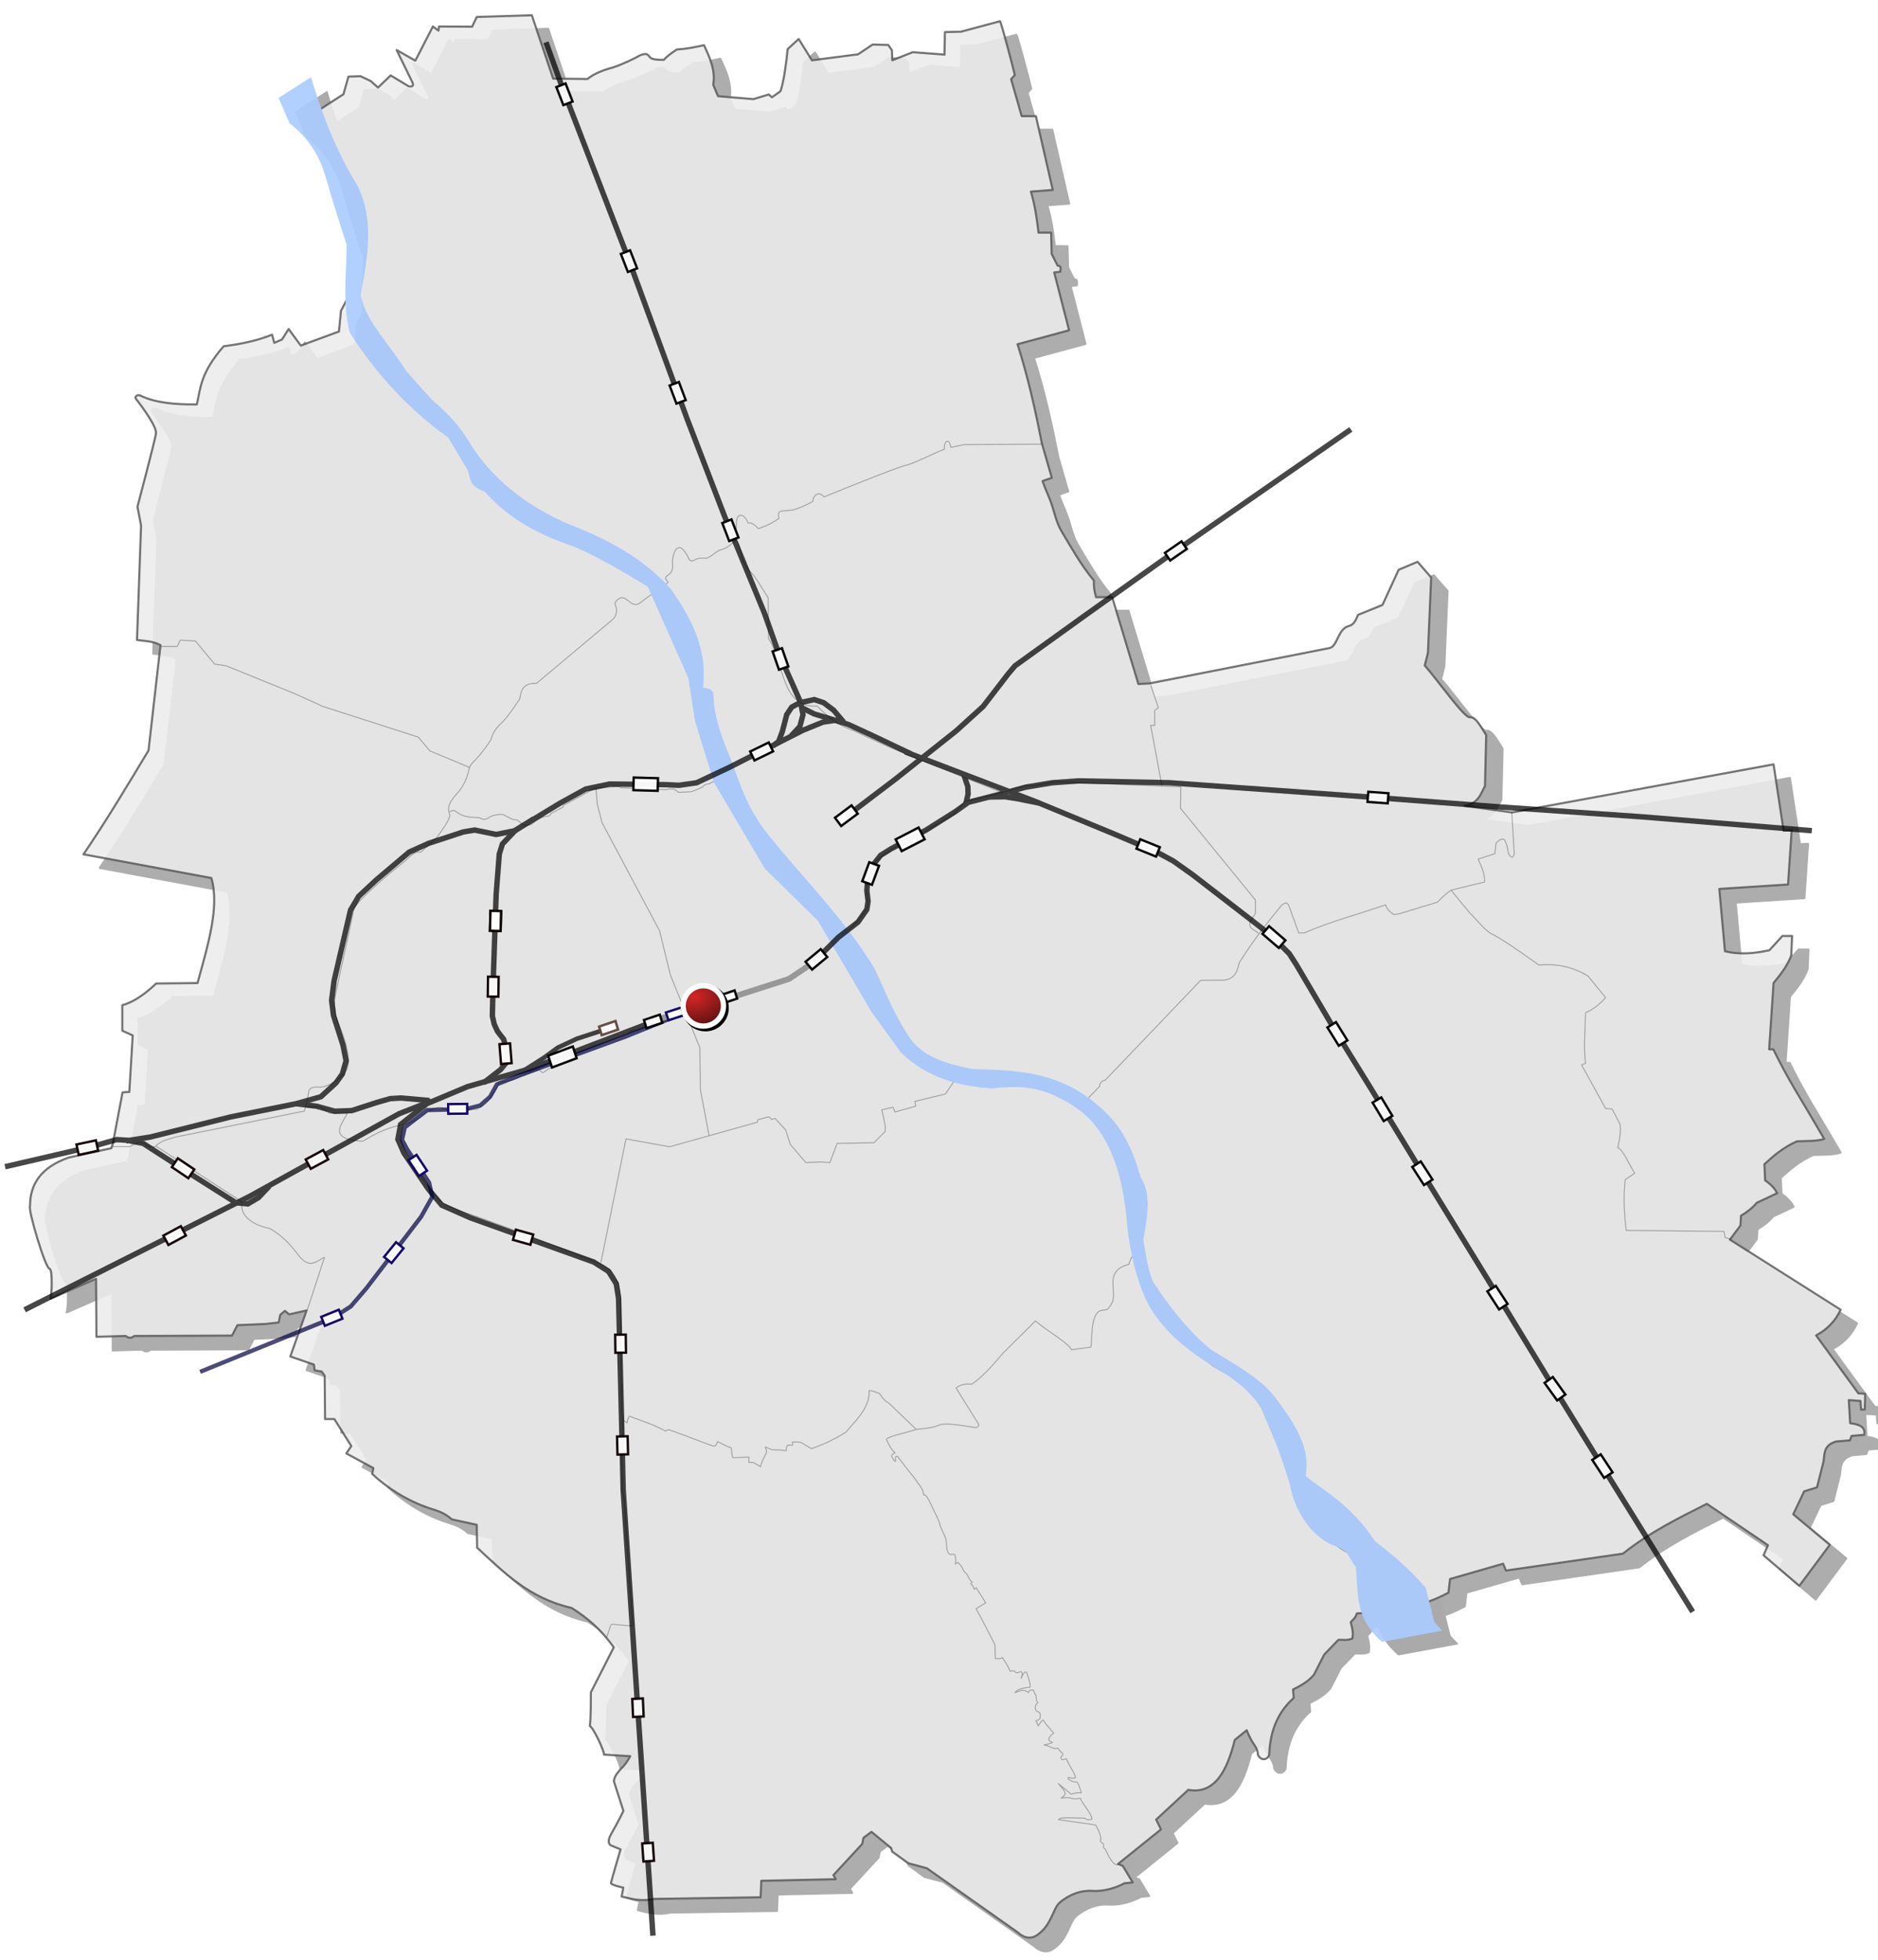 <?xml version="1.0" encoding="UTF-8" standalone="no"?>
<!-- Created with Inkscape (http://www.inkscape.org/) -->
<svg
   xmlns:svg="http://www.w3.org/2000/svg"
   xmlns="http://www.w3.org/2000/svg"
   xmlns:xlink="http://www.w3.org/1999/xlink"
   xmlns:inkscape="http://www.inkscape.org/namespaces/inkscape"
   version="1.0"
   width="1036.885"
   height="1082"
   id="svg2">
  <defs
     id="defs4">
    <linearGradient
       id="linearGradient7152">
      <stop
         style="stop-color:#d42626;stop-opacity:1"
         offset="0"
         id="stop7154" />
      <stop
         style="stop-color:#d42626;stop-opacity:0"
         offset="1"
         id="stop7156" />
    </linearGradient>
    <linearGradient
       id="linearGradient3238">
      <stop
         style="stop-color:#ffffff;stop-opacity:1"
         offset="0"
         id="stop3240" />
      <stop
         style="stop-color:#000005;stop-opacity:1"
         offset="1"
         id="stop3242" />
    </linearGradient>
    <linearGradient
       id="linearGradient3190">
      <stop
         style="stop-color:#000000;stop-opacity:0.247"
         offset="0"
         id="stop3192" />
      <stop
         style="stop-color:#000000;stop-opacity:0"
         offset="1"
         id="stop3194" />
    </linearGradient>
    <linearGradient
       id="linearGradient3178">
      <stop
         style="stop-color:#bfbfbf;stop-opacity:0.812"
         offset="0"
         id="stop3198" />
      <stop
         style="stop-color:#dfdfdf;stop-opacity:0.906"
         offset="0.875"
         id="stop3200" />
      <stop
         style="stop-color:#efefef;stop-opacity:0.953"
         offset="0.938"
         id="stop3202" />
      <stop
         style="stop-color:#f7f7f7;stop-opacity:0.976"
         offset="0.969"
         id="stop3204" />
      <stop
         style="stop-color:#fbfbfb;stop-opacity:0.988"
         offset="0.984"
         id="stop3206" />
      <stop
         style="stop-color:#fdfdfd;stop-opacity:0.992"
         offset="0.992"
         id="stop3208" />
      <stop
         style="stop-color:#fefefe;stop-opacity:0.996"
         offset="0.996"
         id="stop3210" />
      <stop
         style="stop-color:#fefefe;stop-opacity:0.996"
         offset="0.998"
         id="stop3212" />
      <stop
         style="stop-color:#fefefe;stop-opacity:0.996"
         offset="0.999"
         id="stop3214" />
      <stop
         style="stop-color:#fefefe;stop-opacity:0.996"
         offset="1"
         id="stop3216" />
      <stop
         style="stop-color:#ffffff;stop-opacity:1"
         offset="1"
         id="stop3182" />
    </linearGradient>
    <marker
       refX="0"
       refY="0"
       orient="auto"
       id="RazorWire">
       style=&quot;overflow:visible&quot;&gt;
      <path
   d="M 0.023,-0.74 L 0.023,0.697 L -7.759,3.01 L 10.679,3.01 L 3.491,0.697 L 3.491,-0.74 L 10.741,-2.896 L -7.727,-2.896 L 0.023,-0.74 z "
   transform="scale(0.8,0.8)"
   style="fill:#808080;fill-opacity:1;fill-rule:evenodd;stroke:#000000;stroke-width:0.1pt"
   id="path8663" />
</marker>
    <marker
       refX="0"
       refY="0"
       orient="auto"
       style="overflow:visible"
       id="Dot_l">
      <path
         d="M -2.5,-1 C -2.5,1.76 -4.74,4 -7.5,4 C -10.26,4 -12.5,1.76 -12.5,-1 C -12.5,-3.76 -10.26,-6 -7.5,-6 C -4.74,-6 -2.5,-3.76 -2.5,-1 z "
         transform="matrix(0.8,0,0,0.8,5.92,0.8)"
         style="fill-rule:evenodd;stroke:#000000;stroke-width:1pt;marker-start:none;marker-end:none"
         id="path8555" />
    </marker>
    <marker
       refX="0"
       refY="0"
       orient="auto"
       style="overflow:visible"
       id="Arrow1Sstart">
      <path
         d="M 0,0 L 5,-5 L -12.5,0 L 5,5 L 0,0 z "
         transform="matrix(0.2,0,0,0.2,1.2,0)"
         style="fill-rule:evenodd;stroke:#000000;stroke-width:1pt;marker-start:none"
         id="path8505" />
    </marker>
    <filter
       id="filter6177">
      <feGaussianBlur
         id="feGaussianBlur6179"
         stdDeviation="1.231"
         inkscape:collect="always" />
    </filter>
    <radialGradient
       cx="10.49"
       cy="277.217"
       r="14.913"
       fx="10.49"
       fy="277.217"
       id="radialGradient8135"
       xlink:href="#linearGradient7152"
       gradientUnits="userSpaceOnUse"
       gradientTransform="matrix(3.325,-0.545,0.382,2.33,-130.253,-363.02)" />
    <filter
       id="filter10203">
      <feGaussianBlur
         id="feGaussianBlur10205"
         stdDeviation="12.15"
         inkscape:collect="always" />
    </filter>
    <radialGradient
       cx="10.49"
       cy="277.217"
       r="14.913"
       fx="10.49"
       fy="277.217"
       id="radialGradient2476"
       xlink:href="#linearGradient7152"
       gradientUnits="userSpaceOnUse"
       gradientTransform="matrix(3.325,-0.545,0.382,2.33,-130.253,-363.02)" />
  </defs>
  <g
     style="opacity:0.458;display:inline"
     id="layer3">
    <g
       transform="matrix(0.588,0,0,0.588,380.274,401.351)"
       style="opacity:0.73;fill:#000000;fill-opacity:1;display:inline;filter:url(#filter10203)"
       id="g2451">
      <g
         transform="matrix(1.759,0,0,1.759,-552.794,-1216.819)"
         style="opacity:0.96;fill:#000000;fill-opacity:1;stroke:#000000;stroke-width:1.131;stroke-miterlimit:4;stroke-dasharray:none;stroke-opacity:1;display:inline"
         id="g2453">
        <path
           d="M 136.25,487.937 L 115.866,495.443 L 109.392,486.604 L 105.854,492.203 L 101.707,494.005 L 100.566,489.618 C 92.469,492.908 83.714,494.664 74.698,495.809 C 62.22,510.209 62.434,517.984 60.399,526.855 C 50.203,526.939 38.543,526.317 30.019,522.033 C 28.569,521.444 27.215,522.941 27.685,523.555 C 31.601,528.672 39.052,538.737 38.578,542.407 C 38.15,545.726 28.693,581.467 28.693,581.467 L 30.621,591.473 L 28.451,652.596 C 32.377,653.161 36.462,652.998 40.989,655.368 L 34.6,711.548 C 23.425,730.133 12.304,748.731 -0.121,767.004 L 68.115,779.663 C 72.688,794.943 66.259,815.558 60.761,835.722 L 38.699,835.963 C 31.868,842.39 25.867,846.16 20.615,847.536 L 20.615,861.159 L 26.161,863.691 L 24.352,893.83 L 20.736,894.071 L 15.552,921.447 L 14.762,923.865 L -8.04,928.876 C -22.874,934.077 -28.645,943.135 -28.655,954.645 C -29.933,956.402 -20.215,988.934 -18.142,988.248 C -16.418,989.099 -17.14,1004.106 -17.813,1004.24 L 6.597,993.608 L 6.803,1024.531 L 22.471,1024.119 C 23.726,1025.148 25.124,1025.599 27.006,1024.119 L 79.163,1023.913 L 82.05,1018.347 L 96.893,1017.728 L 104.108,1016.904 L 104.933,1012.78 L 107.407,1010.719 L 109.674,1012.574 L 118.951,1010.513 L 110.293,1035.045 L 122.868,1039.374 L 123.28,1042.467 L 126.991,1043.085 L 128.64,1045.353 L 128.847,1068.442 L 133.794,1068.442 L 142.865,1082.873 L 140.185,1086.79 L 154.616,1094.624 L 153.997,1097.716 C 161.528,1104.8 172.143,1111.992 184.977,1116.202 C 188.93,1117.499 192.5,1118.413 196.441,1121.99 L 209.787,1124.903 L 210.022,1137.1 C 224.547,1150.52 237.58,1164.019 260.435,1169.279 C 268.524,1174.381 276.234,1180.727 282.961,1190.303 L 270.733,1214.33 C 270.733,1214.33 270.801,1229.44 270.157,1232.229 C 272.431,1233.692 278.173,1246.303 277.71,1247.558 L 291.746,1248.434 C 290.131,1251.325 288.734,1253.249 286.754,1255.183 C 284.928,1257.38 283.434,1258.722 283.007,1261.763 L 288.109,1277.615 C 285.607,1282.836 283.679,1286.172 281.312,1290.425 C 279.934,1292.861 279.946,1295.021 281.262,1295.956 L 286.584,1298.146 C 286.584,1298.146 282.102,1313.395 281.459,1315.969 C 280.962,1317.078 288.052,1318.59 288.052,1318.59 L 287.149,1323.319 C 292.941,1324.805 298.135,1326.064 304.403,1324.607 L 361.352,1323.734 L 361.708,1314.932 L 401.463,1314.085 L 400.226,1311.882 L 415.581,1295.249 L 416.242,1291.989 L 420.524,1288.807 L 430.981,1297.413 L 431.581,1299.336 L 440.141,1305.55 L 450.034,1308.203 L 498.799,1342.6 C 498.799,1342.6 502.32,1346.337 506.845,1344.969 C 509.149,1344.272 512.656,1341.099 514.46,1338.195 C 517.778,1332.85 518.444,1328.813 521.028,1326.532 C 522.3,1325.41 529.228,1319.696 538.423,1320.316 C 545.047,1320.763 551.729,1318.365 555.492,1316.266 L 559.998,1315.801 L 554.696,1306.964 L 552.165,1305.933 L 575.083,1287.473 L 572.493,1282.256 L 589.644,1266.376 C 603.425,1268.846 610.205,1256.888 614.46,1239.724 L 620.824,1234.563 C 620.824,1234.563 622.599,1239.227 624.691,1242.077 C 626.984,1245.202 626.847,1247.796 626.847,1247.796 C 629.092,1251.73 632.459,1249.636 632.853,1247.581 C 633.366,1233.436 638.405,1224.068 645.94,1217.333 L 645.568,1212.828 C 649.476,1210.849 653.807,1208.575 656.749,1204.856 L 662.257,1194.098 L 669.768,1186.305 C 672.483,1186.168 674.175,1186.832 677.26,1185.583 C 677.49,1183.745 677.842,1182.153 676.367,1176.908 C 677.48,1175.525 678.7,1175.004 679.636,1172.215 C 687.308,1171.962 693.883,1170.248 700.972,1168.247 C 710.64,1169.105 719.784,1165.786 728.532,1161.127 L 729.39,1153.833 L 757.708,1145.681 L 759.21,1149.328 L 821.637,1140.318 C 836.582,1128.502 851.528,1121.24 866.473,1113.717 L 899.081,1135.813 L 896.721,1141.176 L 915.814,1157.48 L 932.118,1135.599 L 912.596,1119.294 L 918.388,1107.066 L 925.253,1104.921 L 928.471,1092.264 C 929.686,1087.989 927.917,1082.766 935.336,1080.465 L 942.844,1079.822 L 943.702,1077.462 L 950.484,1076.892 C 951.308,1072.661 947.807,1071.235 942.976,1070.671 L 942.242,1058.353 L 948.464,1058.782 L 948.793,1063.435 L 950.782,1063.303 L 950.996,1054.937 L 947.349,1054.722 L 924.792,1023.789 C 930.762,1020.692 935.279,1015.809 937.869,1010.1 L 878.793,972.681 L 884.41,965.133 L 884.708,959.901 C 887.61,958.125 890.475,956.178 893.074,953.036 L 904.015,947.888 C 903.002,945.897 901.486,943.775 897.579,941.023 L 897.208,932.409 C 902.008,928.037 906.868,923.683 914.527,920.214 C 919.533,919.976 924.953,920.291 929.115,918.927 C 916.096,896.498 909.527,886.796 901.985,871.12 L 899.725,871.087 L 902.084,835.69 C 906.079,830.869 909.804,826.012 911.524,820.888 L 911.953,810.591 L 906.804,810.591 L 899.84,818.205 C 891.665,820.01 883.688,820.62 876.127,818.743 L 873.123,785.491 L 909.807,783.131 L 911.738,754.17 L 907.447,754.385 L 902.059,718.988 L 762.46,744.648 L 737.171,741.135 C 744.558,739.844 745.697,734.752 748.029,730.572 L 748.673,703.327 C 745.843,699.089 743.174,693.474 739.949,693.845 C 736.987,694.185 723.898,675.429 715.875,666.214 L 717.58,659.463 L 719.308,619.233 L 712.014,610.866 L 701.94,615.116 L 693.308,633.895 L 680.264,639.184 C 679.147,641.661 678.337,644.379 675.153,645.231 C 669.459,646.722 669.292,656.08 665.032,656.916 L 568.817,675.802 L 563.01,676.083 L 548.997,629.745 L 540.392,629.745 C 539.657,626.813 538.997,623.881 539.32,620.949 C 531.948,612.008 526.786,602.535 521.968,594.522 C 519.146,589.831 518.216,584.357 516.391,579.253 C 514.944,575.202 513.136,571.649 511.86,567.747 L 516.795,566.03 L 511.517,547.724 C 508.052,530.095 504.102,512.209 498.502,494.734 L 526.019,487.299 L 518.082,456.407 L 521.366,456.027 C 521.241,455.164 522.327,452.793 519.903,452.797 L 516.712,446.481 L 516.432,435.169 L 509.683,435.153 C 508.848,427.544 507.698,420.132 505.639,413.287 L 517.307,412.388 L 508.296,372.998 L 500.705,372.956 L 495.07,353.22 L 497.058,351.075 C 496.147,347.009 489.946,323.445 489.121,322.328 L 468.312,327.906 L 459.73,328.12 L 459.516,340.134 L 442.568,338.847 L 431.628,343.137 L 431.413,337.774 L 429.482,334.985 L 421.116,334.771 L 413.354,339.982 L 388.734,343.172 L 381.657,331.809 L 375.776,337.192 C 375.052,345.042 373.584,355.097 371.952,359.66 L 367.403,362.908 L 365.709,361.413 L 357.436,363.904 L 338.597,362.31 L 336.053,356.229 C 337.375,348.498 334.171,341.775 331.122,335.098 C 326.105,336.225 321.664,337.107 316.59,337.412 C 313.655,339.328 311.511,340.912 309.592,342.973 C 300.737,342.903 303.085,341.262 300.542,339.93 C 299.67,339.627 297.817,340.033 296.762,340.653 C 294.654,341.892 287.866,345.259 282.585,346.967 C 274.922,349.025 271.574,351.082 268.924,353.14 L 250.584,352.94 L 239.221,319.15 L 209.817,320.047 L 207.325,325.23 L 189.682,325.131 L 189.383,327.324 L 186.393,325.131 L 177.023,343.371 L 167.056,337.69 L 175.507,355.038 C 176.353,357.053 175.219,357.321 173.467,357.043 L 163.866,351.246 L 157.115,357.719 L 153.262,354.285 L 147.772,351.65 L 141.308,351.886 L 138.659,361.292 L 114.438,376.862 C 121.063,385.962 127.285,395.162 135.06,403.974 C 139.411,410.918 143.908,418.008 144.802,429.008 L 142.97,466.087 L 137.336,476.91 L 136.25,487.937 z "
           style="opacity:1;fill:#000000;fill-opacity:1;fill-rule:evenodd;stroke:#000000;stroke-width:1.131;stroke-linecap:butt;stroke-linejoin:round;stroke-miterlimit:4;stroke-dasharray:none;stroke-opacity:1"
           id="path2455" />
      </g>
      <g
         transform="matrix(1.759,0,0,1.759,-552.794,-1216.819)"
         style="opacity:0.326;fill:#000000;fill-opacity:1;display:inline"
         id="g2457">
        <path
           d="M 143.45,465.647 C 143.205,493.797 156.868,515.887 182.149,526.791 C 186.836,528.808 195.519,534.989 205.008,548.792 C 209.585,555.448 210.825,564.664 218.627,573.346 C 233.47,587.836 246.76,594.434 268.213,599.082 C 292.014,604.224 327.577,632.819 328.386,680.492 C 328.684,697.986 334.849,718.023 343.862,733.185 C 349.048,741.909 354.838,751.644 361.155,763.625 C 366.309,773.15 373.274,781.021 382.18,787.949 C 390.274,795.166 397.682,802.694 403.644,811.335 C 408.782,817.153 417.385,831.749 424.656,847.364 C 427.718,853.94 438.132,878.078 465.484,885.589 C 477.071,888.771 480.969,887.726 488.588,886.979 C 491.124,886.73 495.529,886.626 499.117,887.031 C 511.135,888.388 522.987,892.126 534.549,900.632 C 550.186,913.707 561.707,932.982 560.898,956.906 C 560.359,971.666 562.461,980.458 567.344,993.447 C 574.753,1013.159 587.283,1028.535 602.738,1040.089 C 617.937,1049.236 647.004,1061.751 651.646,1104.863 C 653.162,1121.396 665.106,1136.02 676.376,1140.627 C 687.8,1145.296 698.587,1153.777 701.263,1168.273"
           style="opacity:1;fill:#000000;fill-opacity:1;fill-rule:evenodd;stroke:#000000;stroke-width:0.5;stroke-linecap:butt;stroke-linejoin:round;stroke-miterlimit:4;stroke-dasharray:none;stroke-opacity:1;display:inline"
           id="path2459" />
        <path
           d="M 333.822,917.218 L 329.241,892.865 L 328.879,870.201 L 313.207,831.502 L 307.42,807.873 L 276.662,750.035 L 274.139,740.147 L 273.456,731.904"
           style="opacity:1;fill:#000000;fill-opacity:1;fill-rule:evenodd;stroke:#000000;stroke-width:0.5;stroke-linecap:butt;stroke-linejoin:round;stroke-miterlimit:4;stroke-dasharray:none;stroke-opacity:1;display:inline"
           id="path2461" />
        <path
           d="M 276.075,984.971 L 289.457,918.906 L 312.724,923.125 L 359.621,909.985 L 359.862,908.658 L 365.77,907.091 L 367.337,908.538 L 369.025,907.935 L 374.691,914.083 L 377.222,921.92 L 385.541,931.564 L 393.618,931.203 L 398.32,931.564 L 402.178,921.317 L 421.828,920.955 L 427.856,914.927 L 427.856,911.793 L 426.048,903.354 L 432.076,902.028 L 433.04,904.559 L 444.131,901.425 L 443.649,898.893 L 460.045,894.915 L 465.832,886.235"
           style="opacity:1;fill:#000000;fill-opacity:1;fill-rule:evenodd;stroke:#000000;stroke-width:0.5;stroke-linecap:butt;stroke-linejoin:round;stroke-miterlimit:4;stroke-dasharray:none;stroke-opacity:1;display:inline"
           id="path2463" />
        <path
           d="M 569.568,676.726 L 573.644,688.74 L 571.713,690.241 L 571.713,698.179 L 569.568,698.179 L 575.575,730.572"
           style="opacity:1;fill:#000000;fill-opacity:1;fill-rule:evenodd;stroke:#000000;stroke-width:0.5;stroke-linecap:butt;stroke-linejoin:round;stroke-miterlimit:4;stroke-dasharray:none;stroke-opacity:1;display:inline"
           id="path2465" />
        <path
           d="M 627.173,809.209 L 623.105,806.333 C 622.014,804.441 622.501,803.358 623.216,802.01 L 625.456,798.68 L 625.56,791.498 L 585.443,742.371 L 585.658,731.001 L 518.511,728.212 L 506.712,730.572 L 503.065,730.358 L 489.764,734.219 L 470.457,738.724 L 464.879,745.16 L 446.43,756.53 L 440.638,758.89 C 421.041,770.558 415.766,772.542 418.756,794.287 C 415.492,801.129 410.058,806.236 403.954,810.805"
           style="opacity:1;fill:#000000;fill-opacity:1;fill-rule:evenodd;stroke:#000000;stroke-width:0.5;stroke-linecap:butt;stroke-linejoin:round;stroke-miterlimit:4;stroke-dasharray:none;stroke-opacity:1;display:inline"
           id="path2467" />
        <path
           d="M 490.622,734.219 C 464.236,723.356 437.849,714.075 411.462,701.182 C 402.277,698.197 396.764,693.114 391.511,687.881 C 372.037,688.944 373.986,664.388 365.553,651.841 L 365.339,629.959 C 361.531,624.316 359.276,619.66 356.321,616.66 C 350.027,610.28 352.043,606.744 349.035,600.14"
           style="opacity:1;fill:#000000;fill-opacity:1;fill-rule:evenodd;stroke:#000000;stroke-width:0.5;stroke-linecap:butt;stroke-linejoin:round;stroke-miterlimit:4;stroke-dasharray:none;stroke-opacity:1;display:inline"
           id="path2469" />
        <path
           d="M 41.223,656.043 L 49.96,656.043 L 51.528,652.683 L 59.593,653.131 L 69.899,665.453 L 75.948,666.349 L 112.914,681.359 L 127.7,688.08 L 178.556,704.435 L 184.829,711.828 L 206.337,720.79"
           style="fill:#000000;fill-opacity:1;fill-rule:evenodd;stroke:#000000;stroke-width:0.5;stroke-linecap:butt;stroke-linejoin:round;stroke-miterlimit:4;stroke-dasharray:none;stroke-opacity:1"
           id="path2471" />
        <path
           d="M 321.267,852.298 L 295.951,860.812 C 293.86,860.455 291.769,861.641 289.678,863.052 L 272.875,869.101 C 268.992,870.823 265.109,872.855 261.225,874.03 C 255.774,876.306 250.322,880.311 244.871,883.663 L 243.079,881.871 L 233.893,885.456 L 228.964,887.472 L 221.571,889.04 C 220.821,892.024 219.255,894.192 217.314,895.985 C 216.275,899.5 213.087,901.403 209.697,903.155 L 193.343,903.155 C 190.37,901.31 186.635,901.63 180.573,906.963 C 177.361,909.188 174.15,910.15 170.939,911.22 C 162.939,912.503 155.794,915.925 148.984,920.181 C 129.739,918.981 137.815,911.476 140.694,905.171 L 131.285,905.171 L 126.356,901.81 L 118.291,901.81"
           style="fill:#000000;fill-opacity:1;fill-rule:evenodd;stroke:#000000;stroke-width:0.5;stroke-linecap:butt;stroke-linejoin:round;stroke-miterlimit:4;stroke-dasharray:none;stroke-opacity:1"
           id="path2473" />
        <path
           d="M 170.57,911.444 C 169.354,915.71 169.115,921.983 171.018,924.438 C 172.892,926.854 176.402,931.851 180.09,938.577 C 183.797,945.337 186.698,947.999 189.37,950.986 C 192.042,953.974 196.316,955.616 200.551,957.191 C 225.768,965.833 250.777,975.721 275.788,985.6 C 282.088,988.018 285.974,994.159 286.541,1003.298 L 287.15,1065.612 C 288.189,1070.357 287.744,1076.608 287.091,1083.169 C 286.903,1085.054 287.589,1096.574 287.544,1104.035 C 286.924,1108.405 289.296,1110.161 288.729,1114.689 L 293.037,1178.829 C 285.089,1178.647 281.492,1177.274 281.324,1178.558 L 279.148,1184.959"
           style="fill:#000000;fill-opacity:1;fill-rule:evenodd;stroke:#000000;stroke-width:0.5;stroke-linecap:butt;stroke-linejoin:round;stroke-miterlimit:4;stroke-dasharray:none;stroke-opacity:1"
           id="path2475" />
        <path
           d="M 533.754,899.654 L 542.219,890.966 C 542.464,888.862 543.609,887.838 545.338,887.513 L 596.24,834.272 L 608.493,834.16 C 614.315,833.648 615.903,829.649 616.735,825.027 C 623.825,813.662 631.594,803.656 639.569,794.062 C 640.731,793.464 641.804,791.982 643.245,794.173 L 648.591,808.987 L 651.821,808.876 C 665.042,803.012 680.632,798.925 695.038,793.95 C 695.665,796.723 697.618,797.836 699.382,799.186 L 702.278,798.74 L 722.773,792.502 C 724.588,790.587 726.032,788.811 730.125,786.042 L 747.835,781.81 C 748.043,777.725 746.2,773.641 744.382,769.557 L 753.292,766.661 L 753.961,760.981 C 755.32,759.731 756.658,758.324 758.305,759.087 C 760.323,762.677 759.942,764.348 760.644,766.884 C 761.745,768.324 762.841,769.688 763.651,766.773 L 762.315,744.384"
           style="fill:#000000;fill-opacity:1;fill-rule:evenodd;stroke:#000000;stroke-width:0.5;stroke-linecap:butt;stroke-linejoin:round;stroke-miterlimit:4;stroke-dasharray:none;stroke-opacity:1"
           id="path2477" />
        <path
           d="M 879.629,972.566 L 876.148,971.495 L 875.613,968.282 L 823.397,967.746 C 822.348,958.754 821.784,950.403 822.862,940.701 L 827.949,937.22 C 824.877,932.405 821.284,923.948 818.845,923.564 C 819.93,919.458 820.524,915.352 820.184,911.247 L 815.9,902.946 L 812.419,902.678 L 799.566,879.382 L 801.708,878.578 C 800.625,871.188 801.482,860.887 801.708,851.534 C 806.113,849.691 809.432,846.761 812.419,843.5 L 803.047,831.986 C 793.46,826.245 784.974,825.457 776.805,826.095 C 768.879,820.633 761.284,814.839 752.706,810.029 C 748.421,808.469 744.137,802.338 739.853,798.247 L 729.945,786.197"
           style="fill:#000000;fill-opacity:1;fill-rule:evenodd;stroke:#000000;stroke-width:0.5;stroke-linecap:butt;stroke-linejoin:round;stroke-miterlimit:4;stroke-dasharray:none;stroke-opacity:1"
           id="path2479" />
        <path
           d="M 423.038,427.011 L 416.978,430.258 C 415.494,430.362 414.293,430.748 413.731,431.773 C 411.95,432.768 409.895,433.681 407.454,434.479 L 400.636,434.803 L 398.364,433.072 C 396.995,433.045 395.545,432.693 394.359,433.396 L 369.703,432.339 L 369.051,431.656 L 356.157,432.531 L 339.364,441.68 L 338.95,442.688 L 332.673,446.058 C 331.895,447.739 330.807,447.562 329.751,447.573 C 325.952,448.652 324.102,450.38 321.959,452.01 C 319.486,452.702 318.747,452.093 317.306,452.01 C 316.593,450.956 315.465,450.316 314.492,449.521 C 311.931,449.806 309.369,447.61 306.808,446.599 C 303.522,446.56 300.86,447.145 299.016,448.547 C 296.419,450.243 295.356,448.238 293.28,448.223 C 288.507,448.187 285.429,447.694 282.35,445.409 C 280.452,443.774 279.523,444.725 278.454,445.301"
           transform="translate(-83.143,299.116)"
           style="fill:#000000;fill-opacity:1;fill-rule:evenodd;stroke:#000000;stroke-width:0.5;stroke-linecap:butt;stroke-linejoin:round;stroke-miterlimit:4;stroke-dasharray:none;stroke-opacity:1"
           id="path2481" />
        <path
           d="M 635.45,1007.307 C 634.606,1007.074 634.035,1007.441 632.734,1006.2 C 630.847,1004.16 629.683,1001.397 628.372,998.78 C 626.419,997.952 628.639,996.613 626.9,995.689 C 625.162,994.766 626.254,993.792 626.121,992.819 C 625.552,990.267 624.555,988.022 623.277,985.978 L 603.457,983.161 C 604.391,981.54 612.104,982.424 617.24,982.356 C 618.658,983.207 620.048,983.623 621.365,982.859 C 620.628,978.942 616.649,975.53 615.127,971.691 C 613.708,972.06 612.096,972.365 610.165,971.691 C 608.233,971.017 606.664,971.578 604.914,971.691 C 605.985,970.886 607.047,970.079 607.027,969.075 C 606.618,967.235 604.634,965.587 603.356,963.844 L 610.301,969.619 C 612.179,968.888 613.752,968.715 615.63,968.874 C 615.94,968.998 613.945,962.896 613.115,963.039 C 611.071,963.39 607.903,961.375 608.588,960.698 C 610.009,960.797 611.615,961.455 612.59,960.7 C 611.838,957.44 608.787,953.976 607.783,950.664 C 606.591,950.779 604.843,952.148 604.764,949.758 C 605.551,949.114 606.034,948.418 605.61,947.572 C 604.381,947.069 603.863,945.855 603.095,944.891 C 601.14,946.134 599.474,943.816 595.786,943.281 C 597.666,943.059 599.225,942.45 600.305,941.938 C 599.412,941.428 598.173,941.169 598.325,939.898 C 598.937,938.732 599.537,937.894 600.941,936.981 C 598.515,934.062 596.856,932.552 595.307,929.938 C 594.399,930.653 593.499,931.446 592.691,933.158 L 591.446,930.292 C 592.188,930.107 593.043,930.071 593.597,929.133 C 594.001,926.686 593.568,925.83 592.486,925.551 C 590.706,925.091 590.505,922.136 592.479,920.698 C 591.511,919.518 591.508,917.92 591.509,916.74 C 590.705,915.985 590.499,914.99 590.176,914.042 C 588.693,913.755 587.75,914.144 587.484,915.379 C 585.069,913.181 582.693,914.5 580.24,915.379 C 581.171,914.222 582.128,913.144 588.166,912.489 C 588.892,912.204 588.062,908.929 586.453,904.484 C 584.943,903.836 584.377,906.291 583.522,907.796 C 583.95,906.537 584.583,904.749 583.435,904.081 C 582.447,904.457 581.109,905.286 580.331,904.275 C 579.534,903.24 578.604,903.799 577.703,904.011 C 576.804,901.473 575.022,899.083 573.575,896.636 C 572.756,897.491 571.168,897.192 569.779,897.194 L 569.562,889.759 C 566.192,883.234 563.029,876.852 559.477,870.551 L 564.637,867.462 L 559.591,859.411 L 558.533,860.216 C 557.965,858.386 557.291,857.824 556.624,857.173 L 557.418,856.357 C 556.477,855.79 555.62,854.209 555.072,852.955 C 554.379,851.352 553.187,851.289 552.756,850.022 C 551.839,847.971 551.25,847.379 549.832,845.828 L 548.423,846.734 C 548.707,845.205 548.752,843.616 548.227,841.885 C 546.975,840.962 546.121,842.032 545.639,841.592 C 544.162,840.68 544.482,840.003 543.95,838.903 L 543.493,833.856 C 542.21,829.759 540.927,828.819 540.021,824.877 C 538.704,821.294 537.933,820.287 536.831,817.871 C 534.598,812.977 532.635,808.88 531.491,809.927 C 531.311,806.846 529.944,805.516 528.704,803.812 C 526.478,800.407 524.933,798.877 523.069,796.467 L 517.435,789.123 C 516.647,789.19 516.454,789.109 516.505,791.885 C 515.789,791.957 515.186,790.675 514.444,789.231 C 514.588,788.238 515.334,787.768 516.228,787.374 C 513.715,784.993 512.852,782.612 511.6,780.231 C 512.171,778.679 521.928,776.689 527.496,774.899 C 531.89,774.311 536.283,774.271 540.676,772.182 C 544.802,771.43 552.356,772.859 559.289,773.893 C 560.651,773.685 561.044,772.992 560.798,771.981 L 548.825,752.765 C 550.608,751.393 552.745,750.27 557.176,750.752 C 563.735,746.261 568.807,739.986 574.078,733.95 L 591.182,716.948 C 597.942,722.752 609.021,728.819 610.399,732.341 L 620.862,730.932 C 621.477,725.313 620.718,712.831 626.295,711.313 L 629.414,710.911 C 635.028,705.515 632.044,700.484 632.633,695.115 C 633.166,690.015 636.616,687.831 641.153,686.735 C 641.939,683.231 643.419,681.115 645.813,680.829"
           transform="translate(-83.143,299.116)"
           style="fill:#000000;fill-opacity:1;fill-rule:evenodd;stroke:#000000;stroke-width:0.5;stroke-linecap:butt;stroke-linejoin:round;stroke-miterlimit:4;stroke-dasharray:none;stroke-opacity:1"
           id="path2483" />
        <path
           d="M 527.508,774.795 L 512.829,760.712 C 510.504,759.649 509.252,757.687 508.092,755.791 C 506.246,755.051 504.412,754.266 502.4,754.105 C 502.677,760.066 499.737,765.059 495.477,770.033 L 490.1,776.234 C 484.684,779.72 478.425,782.837 471.835,785.053 C 470.413,784.919 466.799,781.854 465.403,781.651 C 464.976,781.589 461.514,781.543 461.514,781.543 L 461.482,783.275 L 459.263,783.226 C 457.945,784.009 458.186,785.183 458.172,786.292 C 455.725,785.823 453.279,785.711 450.832,785.752 C 449.732,785.332 448.941,785.066 447.048,784.25 C 447.059,785.077 447.663,785.718 447.734,786.972 C 446.359,789.839 444.906,792.352 444.456,794.751 L 440.567,792.473 L 438.192,792.468 L 438.204,789.598 L 429.814,790.014 C 428.88,788.534 429.133,786.461 428.814,784.673 C 426.504,783.957 424.063,782.722 421.583,781.327 L 420.736,783.137 C 420.314,783.758 419.717,784.132 418.083,783.323 C 416.769,783.087 404.417,778.047 395.303,774.956 L 393.62,775.738 C 387.188,772.103 380.879,770.317 374.524,767.836 C 373.688,768.593 373.474,770.076 373.121,771.397 C 372.251,770.693 371.342,769.847 370.782,769.831"
           transform="translate(-83.143,299.116)"
           style="fill:#000000;fill-opacity:1;fill-rule:evenodd;stroke:#000000;stroke-width:0.5;stroke-linecap:butt;stroke-linejoin:round;stroke-miterlimit:4;stroke-dasharray:none;stroke-opacity:1"
           id="path2485" />
        <path
           d="M 594.396,248.97 L 553.403,249.14 L 546.06,250.675 C 545.007,245.015 542.23,247.508 542.589,251.585 C 534.78,254.827 525.875,259.478 521.417,260.412 C 516.949,261.35 478.362,277.096 478.362,277.096 C 475.395,273.724 472.583,276.208 472.33,279.543 C 468.365,281.713 464.637,283.353 461.281,284.153 C 456.049,284.917 453.019,283.576 454.281,288.478 C 451.039,291.043 447.235,292.709 443.235,294.061 C 441.558,292.204 439.651,290.521 437.825,291.045 C 435.956,286.15 431.105,284.187 431.563,292.922 C 431.16,295.484 429.724,298.046 431.563,300.608 C 428.882,301.442 427.959,304.062 423.587,305.248 C 420.532,306.077 418.661,308.783 415.603,309.845 C 413.568,309.661 410.671,309.759 409.362,310.693 C 408.117,311.581 406.839,311.464 406.336,310.397 C 400.14,297.252 397.421,308.593 397.403,311.426 C 397.482,314.223 398.328,316.872 394.558,319.225 C 392.363,321.163 395.016,321.354 395.01,322.814 C 389.572,327.165 386.085,328.91 380.391,333.51 C 375.202,337.702 372.802,327.875 368.299,331.872 C 366.71,333.104 366.307,333.882 367.488,336.288 C 368.005,340.727 365.972,342.178 363.967,343.825 L 324.868,376.616 C 317.92,376.294 316.553,380.223 315.93,384.871 C 313.158,388.911 310.674,392.909 306.895,397.092 C 303.809,399.788 301.469,402.844 300.51,406.754 C 298.566,409.734 296.319,412.803 294.044,415.482 C 292.403,417.414 290.079,419.325 289.057,421.31 C 288.152,426.619 286.014,431.67 282.11,435.828 C 277.379,440.868 277.34,444.072 278.694,447.215 C 277.618,451.01 274.167,455.214 271.861,458.659 L 263.093,466.743 C 258.76,466.048 256.193,470.714 253.699,472.21 C 253.699,472.21 228.367,492.374 227.334,497.329 C 223.257,516.882 220.717,527.504 217.49,543.149 C 215.96,550.538 218.628,557.098 218.628,557.098 C 218.628,557.098 222.769,566.442 223.81,572.529 C 225.062,579.852 224.828,582.21 220.619,586.361 C 217.677,589.262 212.666,592.409 208.664,592.135 C 202.156,591.69 203.38,595.294 202.799,597.594 L 200.976,604.923 L 131.803,618.872 C 128.237,620.195 124.468,620.438 121.32,623.996 L 117.975,623.996 C 113.655,620.046 110.735,622.383 107.721,623.941 L 98.553,623.938"
           transform="translate(-83.143,299.116)"
           style="fill:#000000;fill-opacity:1;fill-rule:evenodd;stroke:#000000;stroke-width:0.5;stroke-linecap:butt;stroke-linejoin:round;stroke-miterlimit:4;stroke-dasharray:none;stroke-opacity:1"
           id="path2487" />
        <path
           d="M 121.875,623.758 L 167.603,653.374 C 166.049,662.062 175.634,666.297 182.357,667.558 C 188.247,670.947 192.455,674.745 198.304,682.556 C 204.143,689.61 208.044,684.52 211.676,682.989 L 202.373,711.466"
           transform="translate(-83.143,299.116)"
           style="fill:#000000;fill-opacity:1;fill-rule:evenodd;stroke:#000000;stroke-width:0.5;stroke-linecap:butt;stroke-linejoin:round;stroke-miterlimit:4;stroke-dasharray:none;stroke-opacity:1"
           id="path2489" />
      </g>
      <g
         transform="matrix(1.759,0,0,1.759,-552.794,-1216.819)"
         style="opacity:1;fill:#000000;fill-opacity:1;display:inline"
         id="g2491">
        <path
           d="M 121.323,352.175 L 104.026,363.25 L 109.875,376.813 C 118.236,383.305 125.335,391.942 129.286,405.93 C 132.5,417.118 136.262,429.128 140.361,441.643 C 140.247,457.238 138.052,472.834 141.979,488.43 C 151.012,503.005 169.27,526.832 194.579,544.512 L 205.191,562.343 C 206.15,566.542 206.356,570.928 214.15,573.418 C 227.171,588.37 243.672,596.612 261.31,602.66 C 270.506,606.29 284.309,613.927 301.129,624.187 L 322.78,672.965 L 326.265,695.736 L 336.468,728.711 L 363.595,774.627 L 391.841,802.375 L 420.71,851.402 L 436.264,872.805 C 450.024,886.185 466.862,890.81 484.917,891.967 C 498.466,890.629 512.048,889.374 532.077,903.913 C 545.925,914.848 554.848,934.508 557.089,966.005 C 558.702,979.25 561.39,992.412 567.292,1005.326 C 572.918,1016.071 580.627,1024.315 589.566,1031.084 C 602.695,1041.675 618.946,1046.874 628.762,1063.188 C 633.547,1075.22 637.383,1081.798 643.767,1103.023 C 645.235,1112.117 652.189,1131.231 669.717,1136.848 C 675.457,1138.687 676.699,1145.445 679.033,1147.18 C 680.557,1160.799 678.132,1174.692 693.094,1187.372 L 725.198,1181.4 L 720.967,1176.796 L 716.363,1158.504 C 707.363,1148.106 698.362,1140.515 689.361,1133.742 C 676.311,1114.001 662.595,1107.212 652.32,1098.857 C 654.39,1085.669 649.764,1075.004 636.102,1057.009 C 627.893,1046.197 613.567,1038.786 601.138,1030.96 C 588.705,1020.363 579.252,1008.028 570.776,995.123 C 568.238,989.082 566.909,980.923 565.674,972.6 C 567.742,960.663 570.173,948.61 564.181,939.252 C 557.634,915.904 548.873,907.177 540.041,899.807 C 519.389,882.709 497.108,882.23 474.838,881.639 C 461.615,879.197 449.416,875.603 442.112,866.583 C 433.072,853.849 428.074,840.451 422.038,827.718 C 405.182,800.374 384.621,780.44 365.794,757.039 C 353.328,741.623 350.209,728.405 344.805,714.65 C 338.913,700.841 336.235,690.467 336.222,682.311 C 336.215,677.828 331.054,678.516 330.573,677.944 C 333.269,656.127 322.991,639.163 313.448,625.431 C 297.945,607.98 278.016,598.124 257.577,590.216 C 235.379,580.255 217.001,565.908 205.191,545.959 C 200.621,538.37 194.146,531.257 186.033,524.554 L 171.967,508.837 C 163.747,495.131 149.034,480.885 147.951,467.774 C 152.036,446.891 154.713,427.481 146.334,410.534 C 133.992,390.28 127.089,371.114 121.323,352.175 z "
           style="fill:#000000;fill-opacity:1;fill-rule:evenodd;stroke:none;stroke-width:0.5;stroke-linecap:round;stroke-linejoin:round;stroke-miterlimit:4;stroke-dasharray:none;stroke-opacity:1"
           id="path2493" />
      </g>
    </g>
  </g>
  <g
     transform="translate(-9.096,-19.519)"
     style="opacity:0.912;display:inline"
     id="layer6">
    <g
       transform="matrix(0.588,0,0,0.588,380.359,413.364)"
       style="display:inline"
       id="g9150">
      <g
         transform="matrix(1.759,0,0,1.759,-552.794,-1216.819)"
         style="opacity:0.96;stroke:#626060;stroke-width:1.131;stroke-miterlimit:4;stroke-dasharray:none;stroke-opacity:1;display:inline"
         id="g9152">
        <path
           d="M 136.25,487.937 L 115.866,495.443 L 109.392,486.604 L 105.854,492.203 L 101.707,494.005 L 100.566,489.618 C 92.469,492.908 83.714,494.664 74.698,495.809 C 62.22,510.209 62.434,517.984 60.399,526.855 C 50.203,526.939 38.543,526.317 30.019,522.033 C 28.569,521.444 27.215,522.941 27.685,523.555 C 31.601,528.672 39.052,538.737 38.578,542.407 C 38.15,545.726 28.693,581.467 28.693,581.467 L 30.621,591.473 L 28.451,652.596 C 32.377,653.161 36.462,652.998 40.989,655.368 L 34.6,711.548 C 23.425,730.133 12.304,748.731 -0.121,767.004 L 68.115,779.663 C 72.688,794.943 66.259,815.558 60.761,835.722 L 38.699,835.963 C 31.868,842.39 25.867,846.16 20.615,847.536 L 20.615,861.159 L 26.161,863.691 L 24.352,893.83 L 20.736,894.071 L 15.552,921.447 L 14.762,923.865 L -8.04,928.876 C -22.874,934.077 -28.645,943.135 -28.655,954.645 C -29.933,956.402 -20.215,988.934 -18.142,988.248 C -16.418,989.099 -17.14,1004.106 -17.813,1004.24 L 6.597,993.608 L 6.803,1024.531 L 22.471,1024.119 C 23.726,1025.148 25.124,1025.599 27.006,1024.119 L 79.163,1023.913 L 82.05,1018.347 L 96.893,1017.728 L 104.108,1016.904 L 104.933,1012.78 L 107.407,1010.719 L 109.674,1012.574 L 118.951,1010.513 L 110.293,1035.045 L 122.868,1039.374 L 123.28,1042.467 L 126.991,1043.085 L 128.64,1045.353 L 128.847,1068.442 L 133.794,1068.442 L 142.865,1082.873 L 140.185,1086.79 L 154.616,1094.624 L 153.997,1097.716 C 161.528,1104.8 172.143,1111.992 184.977,1116.202 C 188.93,1117.499 192.5,1118.413 196.441,1121.99 L 209.787,1124.903 L 210.022,1137.1 C 224.547,1150.52 237.58,1164.019 260.435,1169.279 C 268.524,1174.381 276.234,1180.727 282.961,1190.303 L 270.733,1214.33 C 270.733,1214.33 270.801,1229.44 270.157,1232.229 C 272.431,1233.692 278.173,1246.303 277.71,1247.558 L 291.746,1248.434 C 290.131,1251.325 288.734,1253.249 286.754,1255.183 C 284.928,1257.38 283.434,1258.722 283.007,1261.763 L 288.109,1277.615 C 285.607,1282.836 283.679,1286.172 281.312,1290.425 C 279.934,1292.861 279.946,1295.021 281.262,1295.956 L 286.584,1298.146 C 286.584,1298.146 282.102,1313.395 281.459,1315.969 C 280.962,1317.078 288.052,1318.59 288.052,1318.59 L 287.149,1323.319 C 292.941,1324.805 298.135,1326.064 304.403,1324.607 L 361.352,1323.734 L 361.708,1314.932 L 401.463,1314.085 L 400.226,1311.882 L 415.581,1295.249 L 416.242,1291.989 L 420.524,1288.807 L 430.981,1297.413 L 431.581,1299.336 L 440.141,1305.55 L 450.034,1308.203 L 498.799,1342.6 C 498.799,1342.6 502.32,1346.337 506.845,1344.969 C 509.149,1344.272 512.656,1341.099 514.46,1338.195 C 517.778,1332.85 518.444,1328.813 521.028,1326.532 C 522.3,1325.41 529.228,1319.696 538.423,1320.316 C 545.047,1320.763 551.729,1318.365 555.492,1316.266 L 559.998,1315.801 L 554.696,1306.964 L 552.165,1305.933 L 575.083,1287.473 L 572.493,1282.256 L 589.644,1266.376 C 603.425,1268.846 610.205,1256.888 614.46,1239.724 L 620.824,1234.563 C 620.824,1234.563 622.599,1239.227 624.691,1242.077 C 626.984,1245.202 626.847,1247.796 626.847,1247.796 C 629.092,1251.73 632.459,1249.636 632.853,1247.581 C 633.366,1233.436 638.405,1224.068 645.94,1217.333 L 645.568,1212.828 C 649.476,1210.849 653.807,1208.575 656.749,1204.856 L 662.257,1194.098 L 669.768,1186.305 C 672.483,1186.168 674.175,1186.832 677.26,1185.583 C 677.49,1183.745 677.842,1182.153 676.367,1176.908 C 677.48,1175.525 678.7,1175.004 679.636,1172.215 C 687.308,1171.962 693.883,1170.248 700.972,1168.247 C 710.64,1169.105 719.784,1165.786 728.532,1161.127 L 729.39,1153.833 L 757.708,1145.681 L 759.21,1149.328 L 821.637,1140.318 C 836.582,1128.502 851.528,1121.24 866.473,1113.717 L 899.081,1135.813 L 896.721,1141.176 L 915.814,1157.48 L 932.118,1135.599 L 912.596,1119.294 L 918.388,1107.066 L 925.253,1104.921 L 928.471,1092.264 C 929.686,1087.989 927.917,1082.766 935.336,1080.465 L 942.844,1079.822 L 943.702,1077.462 L 950.484,1076.892 C 951.308,1072.661 947.807,1071.235 942.976,1070.671 L 942.242,1058.353 L 948.464,1058.782 L 948.793,1063.435 L 950.782,1063.303 L 950.996,1054.937 L 947.349,1054.722 L 924.792,1023.789 C 930.762,1020.692 935.279,1015.809 937.869,1010.1 L 878.793,972.681 L 884.41,965.133 L 884.708,959.901 C 887.61,958.125 890.475,956.178 893.074,953.036 L 904.015,947.888 C 903.002,945.897 901.486,943.775 897.579,941.023 L 897.208,932.409 C 902.008,928.037 906.868,923.683 914.527,920.214 C 919.533,919.976 924.953,920.291 929.115,918.927 C 916.096,896.498 909.527,886.796 901.985,871.12 L 899.725,871.087 L 902.084,835.69 C 906.079,830.869 909.804,826.012 911.524,820.888 L 911.953,810.591 L 906.804,810.591 L 899.84,818.205 C 891.665,820.01 883.688,820.62 876.127,818.743 L 873.123,785.491 L 909.807,783.131 L 911.738,754.17 L 907.447,754.385 L 902.059,718.988 L 762.46,744.648 L 737.171,741.135 C 744.558,739.844 745.697,734.752 748.029,730.572 L 748.673,703.327 C 745.843,699.089 743.174,693.474 739.949,693.845 C 736.987,694.185 723.898,675.429 715.875,666.214 L 717.58,659.463 L 719.308,619.233 L 712.014,610.866 L 701.94,615.116 L 693.308,633.895 L 680.264,639.184 C 679.147,641.661 678.337,644.379 675.153,645.231 C 669.459,646.722 669.292,656.08 665.032,656.916 L 568.817,675.802 L 563.01,676.083 L 548.997,629.745 L 540.392,629.745 C 539.657,626.813 538.997,623.881 539.32,620.949 C 531.948,612.008 526.786,602.535 521.968,594.522 C 519.146,589.831 518.216,584.357 516.391,579.253 C 514.944,575.202 513.136,571.649 511.86,567.747 L 516.795,566.03 L 511.517,547.724 C 508.052,530.095 504.102,512.209 498.502,494.734 L 526.019,487.299 L 518.082,456.407 L 521.366,456.027 C 521.241,455.164 522.327,452.793 519.903,452.797 L 516.712,446.481 L 516.432,435.169 L 509.683,435.153 C 508.848,427.544 507.698,420.132 505.639,413.287 L 517.307,412.388 L 508.296,372.998 L 500.705,372.956 L 495.07,353.22 L 497.058,351.075 C 496.147,347.009 489.946,323.445 489.121,322.328 L 468.312,327.906 L 459.73,328.12 L 459.516,340.134 L 442.568,338.847 L 431.628,343.137 L 431.413,337.774 L 429.482,334.985 L 421.116,334.771 L 413.354,339.982 L 388.734,343.172 L 381.657,331.809 L 375.776,337.192 C 375.052,345.042 373.584,355.097 371.952,359.66 L 367.403,362.908 L 365.709,361.413 L 357.436,363.904 L 338.597,362.31 L 336.053,356.229 C 337.375,348.498 334.171,341.775 331.122,335.098 C 326.105,336.225 321.664,337.107 316.59,337.412 C 313.655,339.328 311.511,340.912 309.592,342.973 C 300.737,342.903 303.085,341.262 300.542,339.93 C 299.67,339.627 297.817,340.033 296.762,340.653 C 294.654,341.892 287.866,345.259 282.585,346.967 C 274.922,349.025 271.574,351.082 268.924,353.14 L 250.584,352.94 L 239.221,319.15 L 209.817,320.047 L 207.325,325.23 L 189.682,325.131 L 189.383,327.324 L 186.393,325.131 L 177.023,343.371 L 167.056,337.69 L 175.507,355.038 C 176.353,357.053 175.219,357.321 173.467,357.043 L 163.866,351.246 L 157.115,357.719 L 153.262,354.285 L 147.772,351.65 L 141.308,351.886 L 138.659,361.292 L 114.438,376.862 C 121.063,385.962 127.285,395.162 135.06,403.974 C 139.411,410.918 143.908,418.008 144.802,429.008 L 142.97,466.087 L 137.336,476.91 L 136.25,487.937 z "
           style="opacity:1;fill:#ececec;fill-rule:evenodd;stroke:#626060;stroke-width:1.131;stroke-linecap:butt;stroke-linejoin:round;stroke-miterlimit:4;stroke-dasharray:none;stroke-opacity:1"
           id="path9154" />
      </g>
      <g
         transform="matrix(1.759,0,0,1.759,-552.794,-1216.819)"
         style="opacity:0.326;display:inline"
         id="g9156">
        <path
           d="M 143.45,465.647 C 143.205,493.797 156.868,515.887 182.149,526.791 C 186.836,528.808 195.519,534.989 205.008,548.792 C 209.585,555.448 210.825,564.664 218.627,573.346 C 233.47,587.836 246.76,594.434 268.213,599.082 C 292.014,604.224 327.577,632.819 328.386,680.492 C 328.684,697.986 334.849,718.023 343.862,733.185 C 349.048,741.909 354.838,751.644 361.155,763.625 C 366.309,773.15 373.274,781.021 382.18,787.949 C 390.274,795.166 397.682,802.694 403.644,811.335 C 408.782,817.153 417.385,831.749 424.656,847.364 C 427.718,853.94 438.132,878.078 465.484,885.589 C 477.071,888.771 480.969,887.726 488.588,886.979 C 491.124,886.73 495.529,886.626 499.117,887.031 C 511.135,888.388 522.987,892.126 534.549,900.632 C 550.186,913.707 561.707,932.982 560.898,956.906 C 560.359,971.666 562.461,980.458 567.344,993.447 C 574.753,1013.159 587.283,1028.535 602.738,1040.089 C 617.937,1049.236 647.004,1061.751 651.646,1104.863 C 653.162,1121.396 665.106,1136.02 676.376,1140.627 C 687.8,1145.296 698.587,1153.777 701.263,1168.273"
           style="opacity:1;fill:none;fill-rule:evenodd;stroke:#000000;stroke-width:0.5;stroke-linecap:butt;stroke-linejoin:round;stroke-miterlimit:4;stroke-dasharray:none;stroke-opacity:1;display:inline"
           id="path9158" />
        <path
           d="M 333.822,917.218 L 329.241,892.865 L 328.879,870.201 L 313.207,831.502 L 307.42,807.873 L 276.662,750.035 L 274.139,740.147 L 273.456,731.904"
           style="opacity:1;fill:none;fill-rule:evenodd;stroke:#000000;stroke-width:0.5;stroke-linecap:butt;stroke-linejoin:round;stroke-miterlimit:4;stroke-dasharray:none;stroke-opacity:1;display:inline"
           id="path9160" />
        <path
           d="M 276.075,984.971 L 289.457,918.906 L 312.724,923.125 L 359.621,909.985 L 359.862,908.658 L 365.77,907.091 L 367.337,908.538 L 369.025,907.935 L 374.691,914.083 L 377.222,921.92 L 385.541,931.564 L 393.618,931.203 L 398.32,931.564 L 402.178,921.317 L 421.828,920.955 L 427.856,914.927 L 427.856,911.793 L 426.048,903.354 L 432.076,902.028 L 433.04,904.559 L 444.131,901.425 L 443.649,898.893 L 460.045,894.915 L 465.832,886.235"
           style="opacity:1;fill:none;fill-rule:evenodd;stroke:#000000;stroke-width:0.5;stroke-linecap:butt;stroke-linejoin:round;stroke-miterlimit:4;stroke-dasharray:none;stroke-opacity:1;display:inline"
           id="path9162" />
        <path
           d="M 569.568,676.726 L 573.644,688.74 L 571.713,690.241 L 571.713,698.179 L 569.568,698.179 L 575.575,730.572"
           style="opacity:1;fill:none;fill-rule:evenodd;stroke:#000000;stroke-width:0.5;stroke-linecap:butt;stroke-linejoin:round;stroke-miterlimit:4;stroke-dasharray:none;stroke-opacity:1;display:inline"
           id="path9164" />
        <path
           d="M 627.173,809.209 L 623.105,806.333 C 622.014,804.441 622.501,803.358 623.216,802.01 L 625.456,798.68 L 625.56,791.498 L 585.443,742.371 L 585.658,731.001 L 518.511,728.212 L 506.712,730.572 L 503.065,730.358 L 489.764,734.219 L 470.457,738.724 L 464.879,745.16 L 446.43,756.53 L 440.638,758.89 C 421.041,770.558 415.766,772.542 418.756,794.287 C 415.492,801.129 410.058,806.236 403.954,810.805"
           style="opacity:1;fill:none;fill-rule:evenodd;stroke:#000000;stroke-width:0.5;stroke-linecap:butt;stroke-linejoin:round;stroke-miterlimit:4;stroke-dasharray:none;stroke-opacity:1;display:inline"
           id="path9166" />
        <path
           d="M 490.622,734.219 C 464.236,723.356 437.849,714.075 411.462,701.182 C 402.277,698.197 396.764,693.114 391.511,687.881 C 372.037,688.944 373.986,664.388 365.553,651.841 L 365.339,629.959 C 361.531,624.316 359.276,619.66 356.321,616.66 C 350.027,610.28 352.043,606.744 349.035,600.14"
           style="opacity:1;fill:none;fill-rule:evenodd;stroke:#000000;stroke-width:0.5;stroke-linecap:butt;stroke-linejoin:round;stroke-miterlimit:4;stroke-dasharray:none;stroke-opacity:1;display:inline"
           id="path9168" />
        <path
           d="M 41.223,656.043 L 49.96,656.043 L 51.528,652.683 L 59.593,653.131 L 69.899,665.453 L 75.948,666.349 L 112.914,681.359 L 127.7,688.08 L 178.556,704.435 L 184.829,711.828 L 206.337,720.79"
           style="fill:none;fill-rule:evenodd;stroke:#000000;stroke-width:0.5;stroke-linecap:butt;stroke-linejoin:round;stroke-miterlimit:4;stroke-dasharray:none;stroke-opacity:1"
           id="path9170" />
        <path
           d="M 321.267,852.298 L 295.951,860.812 C 293.86,860.455 291.769,861.641 289.678,863.052 L 272.875,869.101 C 268.992,870.823 265.109,872.855 261.225,874.03 C 255.774,876.306 250.322,880.311 244.871,883.663 L 243.079,881.871 L 233.893,885.456 L 228.964,887.472 L 221.571,889.04 C 220.821,892.024 219.255,894.192 217.314,895.985 C 216.275,899.5 213.087,901.403 209.697,903.155 L 193.343,903.155 C 190.37,901.31 186.635,901.63 180.573,906.963 C 177.361,909.188 174.15,910.15 170.939,911.22 C 162.939,912.503 155.794,915.925 148.984,920.181 C 129.739,918.981 137.815,911.476 140.694,905.171 L 131.285,905.171 L 126.356,901.81 L 118.291,901.81"
           style="fill:none;fill-rule:evenodd;stroke:#000000;stroke-width:0.5;stroke-linecap:butt;stroke-linejoin:round;stroke-miterlimit:4;stroke-dasharray:none;stroke-opacity:1"
           id="path9172" />
        <path
           d="M 170.57,911.444 C 169.354,915.71 169.115,921.983 171.018,924.438 C 172.892,926.854 176.402,931.851 180.09,938.577 C 183.797,945.337 186.698,947.999 189.37,950.986 C 192.042,953.974 196.316,955.616 200.551,957.191 C 225.768,965.833 250.777,975.721 275.788,985.6 C 282.088,988.018 285.974,994.159 286.541,1003.298 L 287.15,1065.612 C 288.189,1070.357 287.744,1076.608 287.091,1083.169 C 286.903,1085.054 287.589,1096.574 287.544,1104.035 C 286.924,1108.405 289.296,1110.161 288.729,1114.689 L 293.037,1178.829 C 285.089,1178.647 281.492,1177.274 281.324,1178.558 L 279.148,1184.959"
           style="fill:none;fill-rule:evenodd;stroke:#000000;stroke-width:0.5;stroke-linecap:butt;stroke-linejoin:round;stroke-miterlimit:4;stroke-dasharray:none;stroke-opacity:1"
           id="path9174" />
        <path
           d="M 533.754,899.654 L 542.219,890.966 C 542.464,888.862 543.609,887.838 545.338,887.513 L 596.24,834.272 L 608.493,834.16 C 614.315,833.648 615.903,829.649 616.735,825.027 C 623.825,813.662 631.594,803.656 639.569,794.062 C 640.731,793.464 641.804,791.982 643.245,794.173 L 648.591,808.987 L 651.821,808.876 C 665.042,803.012 680.632,798.925 695.038,793.95 C 695.665,796.723 697.618,797.836 699.382,799.186 L 702.278,798.74 L 722.773,792.502 C 724.588,790.587 726.032,788.811 730.125,786.042 L 747.835,781.81 C 748.043,777.725 746.2,773.641 744.382,769.557 L 753.292,766.661 L 753.961,760.981 C 755.32,759.731 756.658,758.324 758.305,759.087 C 760.323,762.677 759.942,764.348 760.644,766.884 C 761.745,768.324 762.841,769.688 763.651,766.773 L 762.315,744.384"
           style="fill:none;fill-rule:evenodd;stroke:#000000;stroke-width:0.5;stroke-linecap:butt;stroke-linejoin:round;stroke-miterlimit:4;stroke-dasharray:none;stroke-opacity:1"
           id="path9176" />
        <path
           d="M 879.629,972.566 L 876.148,971.495 L 875.613,968.282 L 823.397,967.746 C 822.348,958.754 821.784,950.403 822.862,940.701 L 827.949,937.22 C 824.877,932.405 821.284,923.948 818.845,923.564 C 819.93,919.458 820.524,915.352 820.184,911.247 L 815.9,902.946 L 812.419,902.678 L 799.566,879.382 L 801.708,878.578 C 800.625,871.188 801.482,860.887 801.708,851.534 C 806.113,849.691 809.432,846.761 812.419,843.5 L 803.047,831.986 C 793.46,826.245 784.974,825.457 776.805,826.095 C 768.879,820.633 761.284,814.839 752.706,810.029 C 748.421,808.469 744.137,802.338 739.853,798.247 L 729.945,786.197"
           style="fill:none;fill-rule:evenodd;stroke:#000000;stroke-width:0.5;stroke-linecap:butt;stroke-linejoin:round;stroke-miterlimit:4;stroke-dasharray:none;stroke-opacity:1"
           id="path9178" />
        <path
           d="M 423.038,427.011 L 416.978,430.258 C 415.494,430.362 414.293,430.748 413.731,431.773 C 411.95,432.768 409.895,433.681 407.454,434.479 L 400.636,434.803 L 398.364,433.072 C 396.995,433.045 395.545,432.693 394.359,433.396 L 369.703,432.339 L 369.051,431.656 L 356.157,432.531 L 339.364,441.68 L 338.95,442.688 L 332.673,446.058 C 331.895,447.739 330.807,447.562 329.751,447.573 C 325.952,448.652 324.102,450.38 321.959,452.01 C 319.486,452.702 318.747,452.093 317.306,452.01 C 316.593,450.956 315.465,450.316 314.492,449.521 C 311.931,449.806 309.369,447.61 306.808,446.599 C 303.522,446.56 300.86,447.145 299.016,448.547 C 296.419,450.243 295.356,448.238 293.28,448.223 C 288.507,448.187 285.429,447.694 282.35,445.409 C 280.452,443.774 279.523,444.725 278.454,445.301"
           transform="translate(-83.143,299.116)"
           style="fill:none;fill-rule:evenodd;stroke:#000000;stroke-width:0.5;stroke-linecap:butt;stroke-linejoin:round;stroke-miterlimit:4;stroke-dasharray:none;stroke-opacity:1"
           id="path9180" />
        <path
           d="M 635.45,1007.307 C 634.606,1007.074 634.035,1007.441 632.734,1006.2 C 630.847,1004.16 629.683,1001.397 628.372,998.78 C 626.419,997.952 628.639,996.613 626.9,995.689 C 625.162,994.766 626.254,993.792 626.121,992.819 C 625.552,990.267 624.555,988.022 623.277,985.978 L 603.457,983.161 C 604.391,981.54 612.104,982.424 617.24,982.356 C 618.658,983.207 620.048,983.623 621.365,982.859 C 620.628,978.942 616.649,975.53 615.127,971.691 C 613.708,972.06 612.096,972.365 610.165,971.691 C 608.233,971.017 606.664,971.578 604.914,971.691 C 605.985,970.886 607.047,970.079 607.027,969.075 C 606.618,967.235 604.634,965.587 603.356,963.844 L 610.301,969.619 C 612.179,968.888 613.752,968.715 615.63,968.874 C 615.94,968.998 613.945,962.896 613.115,963.039 C 611.071,963.39 607.903,961.375 608.588,960.698 C 610.009,960.797 611.615,961.455 612.59,960.7 C 611.838,957.44 608.787,953.976 607.783,950.664 C 606.591,950.779 604.843,952.148 604.764,949.758 C 605.551,949.114 606.034,948.418 605.61,947.572 C 604.381,947.069 603.863,945.855 603.095,944.891 C 601.14,946.134 599.474,943.816 595.786,943.281 C 597.666,943.059 599.225,942.45 600.305,941.938 C 599.412,941.428 598.173,941.169 598.325,939.898 C 598.937,938.732 599.537,937.894 600.941,936.981 C 598.515,934.062 596.856,932.552 595.307,929.938 C 594.399,930.653 593.499,931.446 592.691,933.158 L 591.446,930.292 C 592.188,930.107 593.043,930.071 593.597,929.133 C 594.001,926.686 593.568,925.83 592.486,925.551 C 590.706,925.091 590.505,922.136 592.479,920.698 C 591.511,919.518 591.508,917.92 591.509,916.74 C 590.705,915.985 590.499,914.99 590.176,914.042 C 588.693,913.755 587.75,914.144 587.484,915.379 C 585.069,913.181 582.693,914.5 580.24,915.379 C 581.171,914.222 582.128,913.144 588.166,912.489 C 588.892,912.204 588.062,908.929 586.453,904.484 C 584.943,903.836 584.377,906.291 583.522,907.796 C 583.95,906.537 584.583,904.749 583.435,904.081 C 582.447,904.457 581.109,905.286 580.331,904.275 C 579.534,903.24 578.604,903.799 577.703,904.011 C 576.804,901.473 575.022,899.083 573.575,896.636 C 572.756,897.491 571.168,897.192 569.779,897.194 L 569.562,889.759 C 566.192,883.234 563.029,876.852 559.477,870.551 L 564.637,867.462 L 559.591,859.411 L 558.533,860.216 C 557.965,858.386 557.291,857.824 556.624,857.173 L 557.418,856.357 C 556.477,855.79 555.62,854.209 555.072,852.955 C 554.379,851.352 553.187,851.289 552.756,850.022 C 551.839,847.971 551.25,847.379 549.832,845.828 L 548.423,846.734 C 548.707,845.205 548.752,843.616 548.227,841.885 C 546.975,840.962 546.121,842.032 545.639,841.592 C 544.162,840.68 544.482,840.003 543.95,838.903 L 543.493,833.856 C 542.21,829.759 540.927,828.819 540.021,824.877 C 538.704,821.294 537.933,820.287 536.831,817.871 C 534.598,812.977 532.635,808.88 531.491,809.927 C 531.311,806.846 529.944,805.516 528.704,803.812 C 526.478,800.407 524.933,798.877 523.069,796.467 L 517.435,789.123 C 516.647,789.19 516.454,789.109 516.505,791.885 C 515.789,791.957 515.186,790.675 514.444,789.231 C 514.588,788.238 515.334,787.768 516.228,787.374 C 513.715,784.993 512.852,782.612 511.6,780.231 C 512.171,778.679 521.928,776.689 527.496,774.899 C 531.89,774.311 536.283,774.271 540.676,772.182 C 544.802,771.43 552.356,772.859 559.289,773.893 C 560.651,773.685 561.044,772.992 560.798,771.981 L 548.825,752.765 C 550.608,751.393 552.745,750.27 557.176,750.752 C 563.735,746.261 568.807,739.986 574.078,733.95 L 591.182,716.948 C 597.942,722.752 609.021,728.819 610.399,732.341 L 620.862,730.932 C 621.477,725.313 620.718,712.831 626.295,711.313 L 629.414,710.911 C 635.028,705.515 632.044,700.484 632.633,695.115 C 633.166,690.015 636.616,687.831 641.153,686.735 C 641.939,683.231 643.419,681.115 645.813,680.829"
           transform="translate(-83.143,299.116)"
           style="fill:none;fill-rule:evenodd;stroke:#000000;stroke-width:0.5;stroke-linecap:butt;stroke-linejoin:round;stroke-miterlimit:4;stroke-dasharray:none;stroke-opacity:1"
           id="path9182" />
        <path
           d="M 527.508,774.795 L 512.829,760.712 C 510.504,759.649 509.252,757.687 508.092,755.791 C 506.246,755.051 504.412,754.266 502.4,754.105 C 502.677,760.066 499.737,765.059 495.477,770.033 L 490.1,776.234 C 484.684,779.72 478.425,782.837 471.835,785.053 C 470.413,784.919 466.799,781.854 465.403,781.651 C 464.976,781.589 461.514,781.543 461.514,781.543 L 461.482,783.275 L 459.263,783.226 C 457.945,784.009 458.186,785.183 458.172,786.292 C 455.725,785.823 453.279,785.711 450.832,785.752 C 449.732,785.332 448.941,785.066 447.048,784.25 C 447.059,785.077 447.663,785.718 447.734,786.972 C 446.359,789.839 444.906,792.352 444.456,794.751 L 440.567,792.473 L 438.192,792.468 L 438.204,789.598 L 429.814,790.014 C 428.88,788.534 429.133,786.461 428.814,784.673 C 426.504,783.957 424.063,782.722 421.583,781.327 L 420.736,783.137 C 420.314,783.758 419.717,784.132 418.083,783.323 C 416.769,783.087 404.417,778.047 395.303,774.956 L 393.62,775.738 C 387.188,772.103 380.879,770.317 374.524,767.836 C 373.688,768.593 373.474,770.076 373.121,771.397 C 372.251,770.693 371.342,769.847 370.782,769.831"
           transform="translate(-83.143,299.116)"
           style="fill:none;fill-rule:evenodd;stroke:#000000;stroke-width:0.5;stroke-linecap:butt;stroke-linejoin:round;stroke-miterlimit:4;stroke-dasharray:none;stroke-opacity:1"
           id="path9184" />
        <path
           d="M 594.396,248.97 L 553.403,249.14 L 546.06,250.675 C 545.007,245.015 542.23,247.508 542.589,251.585 C 534.78,254.827 525.875,259.478 521.417,260.412 C 516.949,261.35 478.362,277.096 478.362,277.096 C 475.395,273.724 472.583,276.208 472.33,279.543 C 468.365,281.713 464.637,283.353 461.281,284.153 C 456.049,284.917 453.019,283.576 454.281,288.478 C 451.039,291.043 447.235,292.709 443.235,294.061 C 441.558,292.204 439.651,290.521 437.825,291.045 C 435.956,286.15 431.105,284.187 431.563,292.922 C 431.16,295.484 429.724,298.046 431.563,300.608 C 428.882,301.442 427.959,304.062 423.587,305.248 C 420.532,306.077 418.661,308.783 415.603,309.845 C 413.568,309.661 410.671,309.759 409.362,310.693 C 408.117,311.581 406.839,311.464 406.336,310.397 C 400.14,297.252 397.421,308.593 397.403,311.426 C 397.482,314.223 398.328,316.872 394.558,319.225 C 392.363,321.163 395.016,321.354 395.01,322.814 C 389.572,327.165 386.085,328.91 380.391,333.51 C 375.202,337.702 372.802,327.875 368.299,331.872 C 366.71,333.104 366.307,333.882 367.488,336.288 C 368.005,340.727 365.972,342.178 363.967,343.825 L 324.868,376.616 C 317.92,376.294 316.553,380.223 315.93,384.871 C 313.158,388.911 310.674,392.909 306.895,397.092 C 303.809,399.788 301.469,402.844 300.51,406.754 C 298.566,409.734 296.319,412.803 294.044,415.482 C 292.403,417.414 290.079,419.325 289.057,421.31 C 288.152,426.619 286.014,431.67 282.11,435.828 C 277.379,440.868 277.34,444.072 278.694,447.215 C 277.618,451.01 274.167,455.214 271.861,458.659 L 263.093,466.743 C 258.76,466.048 256.193,470.714 253.699,472.21 C 253.699,472.21 228.367,492.374 227.334,497.329 C 223.257,516.882 220.717,527.504 217.49,543.149 C 215.96,550.538 218.628,557.098 218.628,557.098 C 218.628,557.098 222.769,566.442 223.81,572.529 C 225.062,579.852 224.828,582.21 220.619,586.361 C 217.677,589.262 212.666,592.409 208.664,592.135 C 202.156,591.69 203.38,595.294 202.799,597.594 L 200.976,604.923 L 131.803,618.872 C 128.237,620.195 124.468,620.438 121.32,623.996 L 117.975,623.996 C 113.655,620.046 110.735,622.383 107.721,623.941 L 98.553,623.938"
           transform="translate(-83.143,299.116)"
           style="fill:none;fill-rule:evenodd;stroke:#000000;stroke-width:0.5;stroke-linecap:butt;stroke-linejoin:round;stroke-miterlimit:4;stroke-dasharray:none;stroke-opacity:1"
           id="path9186" />
        <path
           d="M 121.875,623.758 L 167.603,653.374 C 166.049,662.062 175.634,666.297 182.357,667.558 C 188.247,670.947 192.455,674.745 198.304,682.556 C 204.143,689.61 208.044,684.52 211.676,682.989 L 202.373,711.466"
           transform="translate(-83.143,299.116)"
           style="fill:none;fill-rule:evenodd;stroke:#000000;stroke-width:0.5;stroke-linecap:butt;stroke-linejoin:round;stroke-miterlimit:4;stroke-dasharray:none;stroke-opacity:1"
           id="path9188" />
      </g>
      <g
         transform="matrix(1.759,0,0,1.759,-552.794,-1216.819)"
         style="opacity:1;display:inline"
         id="g9190">
        <path
           d="M 121.323,352.175 L 104.026,363.25 L 109.875,376.813 C 118.236,383.305 125.335,391.942 129.286,405.93 C 132.5,417.118 136.262,429.128 140.361,441.643 C 140.247,457.238 138.052,472.834 141.979,488.43 C 151.012,503.005 169.27,526.832 194.579,544.512 L 205.191,562.343 C 206.15,566.542 206.356,570.928 214.15,573.418 C 227.171,588.37 243.672,596.612 261.31,602.66 C 270.506,606.29 284.309,613.927 301.129,624.187 L 322.78,672.965 L 326.265,695.736 L 336.468,728.711 L 363.595,774.627 L 391.841,802.375 L 420.71,851.402 L 436.264,872.805 C 450.024,886.185 466.862,890.81 484.917,891.967 C 498.466,890.629 512.048,889.374 532.077,903.913 C 545.925,914.848 554.848,934.508 557.089,966.005 C 558.702,979.25 561.39,992.412 567.292,1005.326 C 572.918,1016.071 580.627,1024.315 589.566,1031.084 C 602.695,1041.675 618.946,1046.874 628.762,1063.188 C 633.547,1075.22 637.383,1081.798 643.767,1103.023 C 645.235,1112.117 652.189,1131.231 669.717,1136.848 C 675.457,1138.687 676.699,1145.445 679.033,1147.18 C 680.557,1160.799 678.132,1174.692 693.094,1187.372 L 725.198,1181.4 L 720.967,1176.796 L 716.363,1158.504 C 707.363,1148.106 698.362,1140.515 689.361,1133.742 C 676.311,1114.001 662.595,1107.212 652.32,1098.857 C 654.39,1085.669 649.764,1075.004 636.102,1057.009 C 627.893,1046.197 613.567,1038.786 601.138,1030.96 C 588.705,1020.363 579.252,1008.028 570.776,995.123 C 568.238,989.082 566.909,980.923 565.674,972.6 C 567.742,960.663 570.173,948.61 564.181,939.252 C 557.634,915.904 548.873,907.177 540.041,899.807 C 519.389,882.709 497.108,882.23 474.838,881.639 C 461.615,879.197 449.416,875.603 442.112,866.583 C 433.072,853.849 428.074,840.451 422.038,827.718 C 405.182,800.374 384.621,780.44 365.794,757.039 C 353.328,741.623 350.209,728.405 344.805,714.65 C 338.913,700.841 336.235,690.467 336.222,682.311 C 336.215,677.828 331.054,678.516 330.573,677.944 C 333.269,656.127 322.991,639.163 313.448,625.431 C 297.945,607.98 278.016,598.124 257.577,590.216 C 235.379,580.255 217.001,565.908 205.191,545.959 C 200.621,538.37 194.146,531.257 186.033,524.554 L 171.967,508.837 C 163.747,495.131 149.034,480.885 147.951,467.774 C 152.036,446.891 154.713,427.481 146.334,410.534 C 133.992,390.28 127.089,371.114 121.323,352.175 z "
           style="fill:#aaccff;fill-rule:evenodd;stroke:none;stroke-width:0.5;stroke-linecap:round;stroke-linejoin:round;stroke-miterlimit:4;stroke-dasharray:none;stroke-opacity:1"
           id="path9192" />
      </g>
    </g>
  </g>
  <g
     transform="translate(-9.096,-19.519)"
     style="opacity:0.722;display:inline"
     id="layer9">
    <path
       d="M 360.51,1068.664 L 344.063,822.397 L 343.247,786.748 L 341.533,716.899 L 340.247,708.757 L 335.962,701.9 L 327.82,696.758 L 259.685,672.332 L 243.924,665.36 L 236.349,656.269 L 223.016,636.573 L 219.683,628.998 L 221.198,620.817 L 235.743,609.302 L 258.166,599.909 L 292.103,590.213 L 361.189,563.851"
       transform="translate(9.096,19.519)"
       style="fill:none;fill-rule:evenodd;stroke:#000000;stroke-width:3;stroke-linecap:butt;stroke-linejoin:miter;stroke-miterlimit:4;stroke-dasharray:none;stroke-opacity:1"
       id="path4510" />
    <path
       d="M 238.079,607.931 L 220.327,614.892 L 137.835,660.489 L 13.575,723.141"
       transform="translate(9.096,19.519)"
       style="fill:none;fill-rule:evenodd;stroke:#000000;stroke-width:3;stroke-linecap:butt;stroke-linejoin:miter;stroke-miterlimit:4;stroke-dasharray:none;stroke-opacity:1"
       id="path5680" />
    <path
       d="M 2.785,644.13 L 50.818,632.992 L 64.393,629.163 L 69.962,629.511 L 79.012,631.251 L 105.465,648.307 L 130.178,663.97 L 136.791,664.666 L 142.708,661.185 L 148.625,654.92"
       transform="translate(9.096,19.519)"
       style="fill:none;fill-rule:evenodd;stroke:#000000;stroke-width:3;stroke-linecap:butt;stroke-linejoin:miter;stroke-miterlimit:4;stroke-dasharray:none;stroke-opacity:1"
       id="path6651" />
    <path
       d="M 69.614,629.859 L 82.84,627.771 L 127.393,616.632 L 163.592,609.323 L 177.167,605.494 L 185.521,597.837 L 189.001,592.964 L 191.09,585.654 L 189.349,576.953 L 184.128,560.593 L 183.084,552.24 L 184.476,541.45 L 193.526,502.466 L 198.051,494.808 L 207.797,485.759 L 225.896,470.444 L 236.687,465.571 L 255.83,459.305 L 262.096,458.261 L 273.93,460.698 L 284.372,458.609 L 294.814,451.996"
       transform="translate(9.096,19.519)"
       style="fill:none;fill-rule:evenodd;stroke:#000000;stroke-width:3;stroke-linecap:butt;stroke-linejoin:miter;stroke-miterlimit:4;stroke-dasharray:none;stroke-opacity:1"
       id="path7622" />
    <path
       d="M 163.244,609.323 L 174.73,610.715 L 184.824,613.5 L 194.222,613.152 L 208.145,608.627 L 215.454,606.538 L 221.372,606.19 L 237.035,607.583"
       transform="translate(9.096,19.519)"
       style="fill:none;fill-rule:evenodd;stroke:#000000;stroke-width:3;stroke-linecap:butt;stroke-linejoin:miter;stroke-miterlimit:4;stroke-dasharray:none;stroke-opacity:1"
       id="path8593" />
    <path
       d="M 288.897,591.223 L 300.383,583.914 L 308.041,578.345 L 318.483,573.472 L 334.494,568.251"
       transform="translate(9.096,19.519)"
       style="fill:none;fill-rule:evenodd;stroke:#000000;stroke-width:2.5;stroke-linecap:butt;stroke-linejoin:miter;stroke-miterlimit:4;stroke-dasharray:none;stroke-opacity:1"
       id="path9564" />
    <path
       d="M 266.969,597.837 L 276.366,590.527 L 279.499,586.698 L 279.499,579.389 L 278.107,573.82 L 274.626,569.295 L 272.886,565.466 L 271.842,560.941 L 272.19,545.278 L 273.93,493.764 L 275.67,471.488 L 277.411,465.919 L 284.72,458.261 L 309.433,443.294 L 323.356,435.637 L 336.582,432.852 L 367.56,433.2 L 374.87,433.548 L 384.616,432.156 L 402.367,423.802 L 422.903,413.36"
       transform="translate(9.096,19.519)"
       style="fill:none;fill-rule:evenodd;stroke:#000000;stroke-width:3;stroke-linecap:butt;stroke-linejoin:miter;stroke-miterlimit:4;stroke-dasharray:none;stroke-opacity:1"
       id="path10535" />
    <path
       d="M 934.564,889.866 L 883.746,808.07 L 854.16,760.037 L 829.795,720.009 L 783.85,645.174 L 756.701,600.621 L 737.557,569.643 L 715.629,532.4 L 711.8,526.483 L 706.579,521.262 L 696.833,512.56 L 686.043,504.206 L 658.546,482.974 L 647.756,475.317 L 638.706,470.444 L 615.733,460.698 L 571.877,442.598 L 499.826,415.101"
       transform="translate(9.096,19.519)"
       style="fill:none;fill-rule:evenodd;stroke:#000000;stroke-width:3;stroke-linecap:butt;stroke-linejoin:miter;stroke-miterlimit:4;stroke-dasharray:none;stroke-opacity:1"
       id="path11506" />
    <path
       d="M 449.356,531.008 L 458.406,521.958 L 462.931,517.433 L 473.721,509.079 L 478.594,502.118 L 479.29,497.593 L 478.594,491.676 L 478.942,487.151 L 482.423,477.057 L 486.252,472.184 L 491.821,468.703 L 511.313,458.261 L 527.324,448.167 L 534.633,442.946 L 549.6,439.117 L 566.308,434.593 L 580.926,432.156 L 595.545,431.112 L 645.667,432.156 L 704.491,436.333 L 762.27,440.51 L 826.315,445.383 L 906.37,450.952 L 1000.349,458.609"
       transform="translate(9.096,19.519)"
       style="fill:none;fill-rule:evenodd;stroke:#000000;stroke-width:3;stroke-linecap:butt;stroke-linejoin:miter;stroke-miterlimit:4;stroke-dasharray:none;stroke-opacity:1"
       id="path11508" />
    <path
       d="M 533.164,444.15 L 534.498,438.416 L 534.364,434.282 L 532.23,428.014"
       transform="translate(9.096,19.519)"
       style="fill:none;fill-rule:evenodd;stroke:#000000;stroke-width:3;stroke-linecap:butt;stroke-linejoin:miter;stroke-miterlimit:4;stroke-dasharray:none;stroke-opacity:1"
       id="path12479" />
    <path
       d="M 546.366,440.016 L 554.901,439.883 L 561.702,440.95 L 573.571,443.35"
       transform="translate(9.096,19.519)"
       style="fill:none;fill-rule:evenodd;stroke:#000000;stroke-width:3;stroke-linecap:butt;stroke-linejoin:miter;stroke-miterlimit:4;stroke-dasharray:none;stroke-opacity:1"
       id="path13450" />
    <path
       d="M 467.182,450.803 L 494.461,430.085 L 527.954,403.498 L 542.802,390.031 L 556.614,372.076 L 560.412,367.587 L 599.775,339.273 L 650.188,303.363 L 745.835,237.066"
       transform="translate(9.096,19.519)"
       style="fill:none;fill-rule:evenodd;stroke:#000000;stroke-width:3;stroke-linecap:butt;stroke-linejoin:miter;stroke-miterlimit:4;stroke-dasharray:none;stroke-opacity:1"
       id="path14421" />
    <path
       d="M 420.223,414.892 L 443.357,403.152 L 454.407,398.664 L 461.312,397.628 L 468.564,400.045 L 482.03,406.26 L 503.093,416.274"
       transform="translate(9.096,19.519)"
       style="fill:none;fill-rule:evenodd;stroke:#000000;stroke-width:3;stroke-linecap:butt;stroke-linejoin:miter;stroke-miterlimit:4;stroke-dasharray:none;stroke-opacity:1"
       id="path15392" />
    <path
       d="M 465.801,398.664 L 460.277,392.103 L 454.752,387.96 L 449.572,386.233 L 441.631,387.96 L 437.142,390.377 L 434.38,394.52 L 431.962,403.843 L 429.891,409.368 L 426.783,411.785"
       transform="translate(9.096,19.519)"
       style="fill:none;fill-rule:evenodd;stroke:#000000;stroke-width:3;stroke-linecap:butt;stroke-linejoin:miter;stroke-miterlimit:4;stroke-dasharray:none;stroke-opacity:1"
       id="path16363" />
    <path
       d="M 436.797,406.26 L 441.631,401.081 L 443.357,394.52 L 441.976,387.614 L 430.927,362.753"
       transform="translate(9.096,19.519)"
       style="fill:none;fill-rule:evenodd;stroke:#000000;stroke-width:3;stroke-linecap:butt;stroke-linejoin:miter;stroke-miterlimit:4;stroke-dasharray:none;stroke-opacity:1"
       id="path17334" />
    <path
       d="M 464.42,398.664 L 449.572,394.175 L 442.667,390.722"
       transform="translate(9.096,19.519)"
       style="fill:none;fill-rule:evenodd;stroke:#000000;stroke-width:3;stroke-linecap:butt;stroke-linejoin:miter;stroke-miterlimit:4;stroke-dasharray:none;stroke-opacity:1"
       id="path18305" />
    <path
       d="M 439.904,383.471 C 440.019,383.471 440.134,383.471 439.904,383.471 z "
       transform="translate(9.096,19.519)"
       style="fill:none;fill-rule:evenodd;stroke:#000000;stroke-width:1px;stroke-linecap:butt;stroke-linejoin:miter;stroke-opacity:1"
       id="path18307" />
    <path
       d="M 429.545,359.645 L 421.949,338.237 L 400.195,285.407 L 379.478,231.541 L 347.02,143.146 L 310.419,48.19 L 301.441,23.329"
       transform="translate(9.096,19.519)"
       style="fill:none;fill-rule:evenodd;stroke:#000000;stroke-width:3;stroke-linecap:butt;stroke-linejoin:miter;stroke-miterlimit:4;stroke-dasharray:none;stroke-opacity:1"
       id="path19278" />
  </g>
  <g
     transform="translate(-9.096,-19.519)"
     style="display:inline"
     id="layer1" />
  <g
     transform="translate(-9.096,-19.519)"
     style="display:inline"
     id="layer2">
    <path
       d="M 119.575,776.89 L 193.111,746.995 L 202.733,740.809 L 211.323,730.844 L 241.563,691.327 L 247.748,680.331 L 246.03,672.428 L 233.861,653.973 L 231.087,648.804 L 232.577,641.956 L 244.812,632.386 L 266.304,631.88 L 274.207,629.818 L 279.705,625.007 L 283.485,618.135 L 296.543,612.98 L 354.499,591.8 L 384.307,579.736"
       style="opacity:0.7;fill:none;fill-rule:evenodd;stroke:#00003f;stroke-width:2.337;stroke-linecap:butt;stroke-linejoin:round;stroke-miterlimit:4;stroke-dasharray:none;stroke-dashoffset:0;stroke-opacity:1;display:inline"
       id="path5210" />
    <path
       d="M 371.285,582.574 L 401.115,573.998 L 426.993,565.645 L 444.779,559.94 L 458.762,550.506"
       style="fill:none;fill-rule:evenodd;stroke:#989898;stroke-width:3.214;stroke-linecap:butt;stroke-linejoin:miter;stroke-miterlimit:4;stroke-dasharray:none;stroke-opacity:1;display:inline"
       id="path2259" />
    <rect
       width="9.219"
       height="4.712"
       x="177.878"
       y="668.994"
       transform="matrix(0.948,-0.32,0.293,0.956,0,0)"
       style="opacity:0.96;fill:#ffffff;fill-opacity:1;stroke:#000000;stroke-width:1.315;stroke-linecap:butt;stroke-linejoin:miter;stroke-miterlimit:3.9;stroke-dasharray:none;stroke-dashoffset:0;stroke-opacity:1;display:inline"
       id="rect8143" />
    <rect
       width="14.524"
       height="6.832"
       x="229.867"
       y="664.465"
       transform="matrix(0.954,-0.3,0.255,0.967,0,0)"
       style="opacity:0.96;fill:#ffffff;fill-opacity:1;stroke:#000000;stroke-width:1.315;stroke-linecap:butt;stroke-linejoin:miter;stroke-miterlimit:3.9;stroke-dasharray:none;stroke-dashoffset:0;stroke-opacity:1;display:inline"
       id="rect9114" />
    <rect
       width="10.899"
       height="5.625"
       x="-1.749"
       y="713.475"
       transform="matrix(0.77,-0.638,0.638,0.77,0,0)"
       style="opacity:0.96;fill:#ffffff;fill-opacity:1;stroke:#000000;stroke-width:1.315;stroke-linecap:butt;stroke-linejoin:miter;stroke-miterlimit:3.9;stroke-dasharray:none;stroke-dashoffset:0;stroke-opacity:1;display:inline"
       id="rect2217" />
    <rect
       width="14.258"
       height="7.297"
       x="226.49"
       y="659.916"
       transform="matrix(0.889,-0.458,0.458,0.889,0,0)"
       style="opacity:0.96;fill:#ffffff;fill-opacity:1;stroke:#000000;stroke-width:1.315;stroke-linecap:butt;stroke-linejoin:miter;stroke-miterlimit:3.9;stroke-dasharray:none;stroke-dashoffset:0;stroke-opacity:1;display:inline"
       id="rect2221" />
    <rect
       width="11.187"
       height="5.718"
       x="-306.225"
       y="630.52"
       transform="matrix(0.347,-0.938,0.938,0.347,0,0)"
       style="opacity:0.96;fill:#ffffff;fill-opacity:1;stroke:#000000;stroke-width:1.315;stroke-linecap:butt;stroke-linejoin:miter;stroke-miterlimit:3.9;stroke-dasharray:none;stroke-dashoffset:0;stroke-opacity:1;display:inline"
       id="rect2223" />
    <rect
       width="11.435"
       height="5.718"
       x="94.976"
       y="658.906"
       transform="matrix(0.801,-0.598,0.598,0.801,0,0)"
       style="opacity:0.96;fill:#ffffff;fill-opacity:1;stroke:#000000;stroke-width:1.315;stroke-linecap:butt;stroke-linejoin:miter;stroke-miterlimit:3.9;stroke-dasharray:none;stroke-dashoffset:0;stroke-opacity:1;display:inline"
       id="rect2225" />
    <rect
       width="13.424"
       height="6.961"
       x="371.349"
       y="438.311"
       transform="matrix(1,2.8222673e-2,-2.8222673e-2,1,0,0)"
       style="opacity:0.96;fill:#ffffff;fill-opacity:1;stroke:#000000;stroke-width:1.315;stroke-linecap:butt;stroke-linejoin:miter;stroke-miterlimit:3.9;stroke-dasharray:none;stroke-dashoffset:0;stroke-opacity:1;display:inline"
       id="rect2227" />
    <rect
       width="11.435"
       height="5.469"
       x="190.23"
       y="575.915"
       transform="matrix(0.899,-0.438,0.438,0.899,0,0)"
       style="opacity:0.96;fill:#ffffff;fill-opacity:1;stroke:#000000;stroke-width:1.315;stroke-linecap:butt;stroke-linejoin:miter;stroke-miterlimit:3.9;stroke-dasharray:none;stroke-dashoffset:0;stroke-opacity:1;display:inline"
       id="rect2229" />
    <rect
       width="5.469"
       height="10.69"
       x="272.782"
       y="350.81"
       transform="matrix(0.936,-0.352,0.352,0.936,0,0)"
       style="opacity:0.96;fill:#ffffff;fill-opacity:1;stroke:#000000;stroke-width:1.315;stroke-linecap:butt;stroke-linejoin:miter;stroke-miterlimit:3.9;stroke-dasharray:none;stroke-dashoffset:0;stroke-opacity:1;display:inline"
       id="rect2231" />
    <rect
       width="5.469"
       height="10.69"
       x="270.047"
       y="434.307"
       transform="matrix(0.933,-0.359,0.359,0.933,0,0)"
       style="opacity:0.96;fill:#ffffff;fill-opacity:1;stroke:#000000;stroke-width:1.315;stroke-linecap:butt;stroke-linejoin:miter;stroke-miterlimit:3.9;stroke-dasharray:none;stroke-dashoffset:0;stroke-opacity:1;display:inline"
       id="rect2233" />
    <rect
       width="5.469"
       height="10.69"
       x="286.698"
       y="501.592"
       transform="matrix(0.944,-0.329,0.329,0.944,0,0)"
       style="opacity:0.96;fill:#ffffff;fill-opacity:1;stroke:#000000;stroke-width:1.315;stroke-linecap:butt;stroke-linejoin:miter;stroke-miterlimit:3.9;stroke-dasharray:none;stroke-dashoffset:0;stroke-opacity:1;display:inline"
       id="rect2235" />
    <rect
       width="5.469"
       height="10.69"
       x="270.238"
       y="276.306"
       transform="matrix(0.932,-0.362,0.362,0.932,0,0)"
       style="opacity:0.96;fill:#ffffff;fill-opacity:1;stroke:#000000;stroke-width:1.315;stroke-linecap:butt;stroke-linejoin:miter;stroke-miterlimit:3.9;stroke-dasharray:none;stroke-dashoffset:0;stroke-opacity:1;display:inline"
       id="rect2237" />
    <rect
       width="11.176"
       height="5.102"
       x="350.843"
       y="638.376"
       transform="matrix(0.822,-0.57,0.57,0.822,0,0)"
       style="opacity:0.96;fill:#ffffff;fill-opacity:1;stroke:#000000;stroke-width:1.315;stroke-linecap:butt;stroke-linejoin:miter;stroke-miterlimit:3.9;stroke-dasharray:none;stroke-dashoffset:0;stroke-opacity:1;display:inline"
       id="rect2239" />
    <rect
       width="11.176"
       height="5.588"
       x="796.109"
       y="399.767"
       transform="matrix(0.997,7.296531e-2,-7.296531e-2,0.997,0,0)"
       style="opacity:0.96;fill:#ffffff;fill-opacity:1;stroke:#000000;stroke-width:1.315;stroke-linecap:butt;stroke-linejoin:miter;stroke-miterlimit:3.9;stroke-dasharray:none;stroke-dashoffset:0;stroke-opacity:1;display:inline"
       id="rect2241" />
    <rect
       width="11.661"
       height="5.588"
       x="773.054"
       y="207.339"
       transform="matrix(0.927,0.376,-0.376,0.927,0,0)"
       style="opacity:0.96;fill:#ffffff;fill-opacity:1;stroke:#000000;stroke-width:1.315;stroke-linecap:butt;stroke-linejoin:miter;stroke-miterlimit:3.9;stroke-dasharray:none;stroke-dashoffset:0;stroke-opacity:1;display:inline"
       id="rect2243" />
    <rect
       width="11.904"
       height="5.588"
       x="985.475"
       y="-307.65"
       transform="matrix(0.543,0.84,-0.84,0.543,0,0)"
       style="opacity:0.96;fill:#ffffff;fill-opacity:1;stroke:#000000;stroke-width:1.315;stroke-linecap:butt;stroke-linejoin:miter;stroke-miterlimit:3.9;stroke-dasharray:none;stroke-dashoffset:0;stroke-opacity:1;display:inline"
       id="rect2245" />
    <rect
       width="11.904"
       height="5.588"
       x="933.689"
       y="-339.401"
       transform="matrix(0.515,0.857,-0.857,0.515,0,0)"
       style="opacity:0.96;fill:#ffffff;fill-opacity:1;stroke:#000000;stroke-width:1.315;stroke-linecap:butt;stroke-linejoin:miter;stroke-miterlimit:3.9;stroke-dasharray:none;stroke-dashoffset:0;stroke-opacity:1;display:inline"
       id="rect2247" />
    <rect
       width="11.904"
       height="5.588"
       x="890.292"
       y="-325.864"
       transform="matrix(0.528,0.849,-0.849,0.528,0,0)"
       style="opacity:0.96;fill:#ffffff;fill-opacity:1;stroke:#000000;stroke-width:1.315;stroke-linecap:butt;stroke-linejoin:miter;stroke-miterlimit:3.9;stroke-dasharray:none;stroke-dashoffset:0;stroke-opacity:1;display:inline"
       id="rect2249" />
    <rect
       width="11.904"
       height="5.588"
       x="884.442"
       y="-61.656"
       transform="matrix(0.757,0.653,-0.653,0.757,0,0)"
       style="opacity:0.96;fill:#ffffff;fill-opacity:1;stroke:#000000;stroke-width:1.315;stroke-linecap:butt;stroke-linejoin:miter;stroke-miterlimit:3.9;stroke-dasharray:none;stroke-dashoffset:0;stroke-opacity:1;display:inline"
       id="rect2251" />
    <rect
       width="11.904"
       height="5.588"
       x="1067.1"
       y="-302.397"
       transform="matrix(0.545,0.838,-0.838,0.545,0,0)"
       style="opacity:0.96;fill:#ffffff;fill-opacity:1;stroke:#000000;stroke-width:1.315;stroke-linecap:butt;stroke-linejoin:miter;stroke-miterlimit:3.9;stroke-dasharray:none;stroke-dashoffset:0;stroke-opacity:1;display:inline"
       id="rect2253" />
    <rect
       width="11.904"
       height="5.588"
       x="1138.689"
       y="-248.065"
       transform="matrix(0.584,0.812,-0.812,0.584,0,0)"
       style="opacity:0.96;fill:#ffffff;fill-opacity:1;stroke:#000000;stroke-width:1.315;stroke-linecap:butt;stroke-linejoin:miter;stroke-miterlimit:3.9;stroke-dasharray:none;stroke-dashoffset:0;stroke-opacity:1;display:inline"
       id="rect2236" />
    <rect
       width="11.904"
       height="5.588"
       x="1178.148"
       y="-293.3"
       transform="matrix(0.55,0.835,-0.835,0.55,0,0)"
       style="opacity:0.96;fill:#ffffff;fill-opacity:1;stroke:#000000;stroke-width:1.315;stroke-linecap:butt;stroke-linejoin:miter;stroke-miterlimit:3.9;stroke-dasharray:none;stroke-dashoffset:0;stroke-opacity:1;display:inline"
       id="rect2238" />
    <rect
       width="10.479"
       height="5.325"
       x="-107.116"
       y="761.99"
       transform="matrix(0.927,-0.375,0.375,0.927,0,0)"
       style="opacity:0.96;fill:#ffffff;fill-opacity:1;stroke:#0d0066;stroke-width:1.315;stroke-linecap:butt;stroke-linejoin:miter;stroke-miterlimit:3.9;stroke-dasharray:none;stroke-dashoffset:0;stroke-opacity:1;display:inline"
       id="rect2240" />
    <rect
       width="10.479"
       height="5.325"
       x="-413.965"
       y="621.598"
       transform="matrix(0.631,-0.776,0.776,0.631,0,0)"
       style="opacity:0.96;fill:#ffffff;fill-opacity:1;stroke:#0d0066;stroke-width:1.315;stroke-linecap:butt;stroke-linejoin:miter;stroke-miterlimit:3.9;stroke-dasharray:none;stroke-dashoffset:0;stroke-opacity:1;display:inline"
       id="rect3217" />
    <rect
       width="10.479"
       height="5.325"
       x="679.816"
       y="163.282"
       transform="matrix(0.552,0.834,-0.834,0.552,0,0)"
       style="opacity:0.96;fill:#ffffff;fill-opacity:1;stroke:#0d0066;stroke-width:1.315;stroke-linecap:butt;stroke-linejoin:miter;stroke-miterlimit:3.9;stroke-dasharray:none;stroke-dashoffset:0;stroke-opacity:1;display:inline"
       id="rect3219" />
    <rect
       width="10.479"
       height="5.325"
       x="250.649"
       y="631.433"
       transform="matrix(1,-9.3426057e-3,9.3426057e-3,1,0,0)"
       style="opacity:0.96;fill:#ffffff;fill-opacity:1;stroke:#0d0066;stroke-width:1.315;stroke-linecap:butt;stroke-linejoin:miter;stroke-miterlimit:3.9;stroke-dasharray:none;stroke-dashoffset:0;stroke-opacity:1;display:inline"
       id="rect3221" />
    <rect
       width="8.903"
       height="4.518"
       x="179.634"
       y="666.475"
       transform="matrix(0.951,-0.308,0.309,0.951,0,0)"
       style="opacity:0.96;fill:#ffffff;fill-opacity:1;stroke:#0d0066;stroke-width:1.315;stroke-linecap:butt;stroke-linejoin:miter;stroke-miterlimit:3.9;stroke-dasharray:none;stroke-dashoffset:0;stroke-opacity:1;display:inline"
       id="rect3223" />
    <rect
       width="14.524"
       height="6.832"
       x="111.119"
       y="674.536"
       transform="matrix(0.936,-0.352,0.308,0.951,0,0)"
       style="opacity:0.96;fill:#ffffff;fill-opacity:1;stroke:#000000;stroke-width:1.315;stroke-linecap:butt;stroke-linejoin:miter;stroke-miterlimit:3.9;stroke-dasharray:none;stroke-dashoffset:0;stroke-opacity:1;display:inline"
       id="rect3225" />
    <rect
       width="9.219"
       height="4.712"
       x="221.298"
       y="669.537"
       transform="matrix(0.948,-0.32,0.293,0.956,0,0)"
       style="opacity:0.96;fill:#ffffff;fill-opacity:1;stroke:#000000;stroke-width:1.315;stroke-linecap:butt;stroke-linejoin:miter;stroke-miterlimit:3.9;stroke-dasharray:none;stroke-dashoffset:0;stroke-opacity:1;display:inline"
       id="rect3227" />
    <rect
       width="5.858"
       height="10.96"
       x="236.56"
       y="616.659"
       transform="matrix(0.997,-7.9481138e-2,7.9481138e-2,0.997,0,0)"
       style="opacity:0.96;fill:#ffffff;fill-opacity:1;stroke:#0d0000;stroke-width:1.315;stroke-linecap:butt;stroke-linejoin:miter;stroke-miterlimit:3.9;stroke-dasharray:none;stroke-dashoffset:0;stroke-opacity:1;display:inline"
       id="rect3231" />
    <rect
       width="5.858"
       height="10.96"
       x="286.085"
       y="554.855"
       transform="matrix(1,1.3581765e-2,-1.3581765e-2,1,0,0)"
       style="opacity:0.96;fill:#ffffff;fill-opacity:1;stroke:#0d0000;stroke-width:1.315;stroke-linecap:butt;stroke-linejoin:miter;stroke-miterlimit:3.9;stroke-dasharray:none;stroke-dashoffset:0;stroke-opacity:1;display:inline"
       id="rect4202" />
    <rect
       width="5.858"
       height="10.96"
       x="293.247"
       y="514.784"
       transform="matrix(1,2.5919481e-2,-2.5919481e-2,1,0,0)"
       style="opacity:0.96;fill:#ffffff;fill-opacity:1;stroke:#0d0000;stroke-width:1.315;stroke-linecap:butt;stroke-linejoin:miter;stroke-miterlimit:3.9;stroke-dasharray:none;stroke-dashoffset:0;stroke-opacity:1;display:inline"
       id="rect4204" />
    <use
       style="stroke-width:2.25;stroke-miterlimit:3.9;stroke-dasharray:none;display:inline"
       id="use4206"
       x="0"
       y="0"
       width="1064.835"
       height="1063.246"
       xlink:href="#rect4204" />
    <rect
       width="5.858"
       height="10.96"
       x="665.425"
       y="145.316"
       transform="matrix(0.474,0.88,-0.88,0.474,0,0)"
       style="opacity:0.96;fill:#ffffff;fill-opacity:1;stroke:#0d0000;stroke-width:1.315;stroke-linecap:butt;stroke-linejoin:miter;stroke-miterlimit:3.9;stroke-dasharray:none;stroke-dashoffset:0;stroke-opacity:1;display:inline"
       id="rect4208" />
    <rect
       width="5.858"
       height="10.96"
       x="-670.55"
       y="-244.915"
       transform="matrix(-0.474,-0.881,0.881,-0.474,0,0)"
       style="opacity:0.96;fill:#ffffff;fill-opacity:1;stroke:#0d0000;stroke-width:1.315;stroke-linecap:butt;stroke-linejoin:miter;stroke-miterlimit:3.9;stroke-dasharray:none;stroke-dashoffset:0;stroke-opacity:1;display:inline"
       id="rect4210" />
    <rect
       width="5.858"
       height="10.96"
       x="-653.315"
       y="-86.543"
       transform="matrix(-0.21,-0.978,0.978,-0.21,0,0)"
       style="opacity:0.96;fill:#ffffff;fill-opacity:1;stroke:#0d0000;stroke-width:1.315;stroke-linecap:butt;stroke-linejoin:miter;stroke-miterlimit:3.9;stroke-dasharray:none;stroke-dashoffset:0;stroke-opacity:1;display:inline"
       id="rect4212" />
    <rect
       width="5.858"
       height="10.96"
       x="-492.858"
       y="456.644"
       transform="matrix(0.558,-0.83,0.83,0.558,0,0)"
       style="opacity:0.96;fill:#ffffff;fill-opacity:1;stroke:#0d0000;stroke-width:1.315;stroke-linecap:butt;stroke-linejoin:miter;stroke-miterlimit:3.9;stroke-dasharray:none;stroke-dashoffset:0;stroke-opacity:1;display:inline"
       id="rect4214" />
    <rect
       width="9.964"
       height="5.841"
       x="471.484"
       y="593.048"
       transform="matrix(0.963,0.27,-0.27,0.963,0,0)"
       style="opacity:0.96;fill:#ffffff;fill-opacity:1;stroke:#0d0000;stroke-width:1.315;stroke-linecap:butt;stroke-linejoin:miter;stroke-miterlimit:3.9;stroke-dasharray:none;stroke-dashoffset:0;stroke-opacity:1;display:inline"
       id="rect7123" />
    <rect
       width="9.964"
       height="5.841"
       x="-770.689"
       y="339.061"
       transform="matrix(-1.2727846e-2,-1,1,-1.2727846e-2,0,0)"
       style="opacity:0.96;fill:#ffffff;fill-opacity:1;stroke:#0d0000;stroke-width:1.315;stroke-linecap:butt;stroke-linejoin:miter;stroke-miterlimit:3.9;stroke-dasharray:none;stroke-dashoffset:0;stroke-opacity:1;display:inline"
       id="rect7125" />
    <rect
       width="9.964"
       height="5.841"
       x="820.327"
       y="-336.472"
       transform="matrix(2.3348811e-2,1,-1,2.3348811e-2,0,0)"
       style="opacity:0.96;fill:#ffffff;fill-opacity:1;stroke:#0d0000;stroke-width:1.315;stroke-linecap:butt;stroke-linejoin:miter;stroke-miterlimit:3.9;stroke-dasharray:none;stroke-dashoffset:0;stroke-opacity:1;display:inline"
       id="rect7127" />
    <rect
       width="9.964"
       height="5.841"
       x="972.727"
       y="-320.148"
       transform="matrix(4.5433087e-2,0.999,-0.999,4.5433087e-2,0,0)"
       style="opacity:0.96;fill:#ffffff;fill-opacity:1;stroke:#0d0000;stroke-width:1.315;stroke-linecap:butt;stroke-linejoin:miter;stroke-miterlimit:3.9;stroke-dasharray:none;stroke-dashoffset:0;stroke-opacity:1;display:inline"
       id="rect7129" />
    <rect
       width="9.964"
       height="5.841"
       x="1059.493"
       y="-297.01"
       transform="matrix(6.8980348e-2,0.998,-0.998,6.8980348e-2,0,0)"
       style="opacity:0.96;fill:#ffffff;fill-opacity:1;stroke:#0d0000;stroke-width:1.315;stroke-linecap:butt;stroke-linejoin:miter;stroke-miterlimit:3.9;stroke-dasharray:none;stroke-dashoffset:0;stroke-opacity:1;display:inline"
       id="rect7131" />
    <rect
       width="5.469"
       height="10.69"
       x="270.381"
       y="177.547"
       transform="matrix(0.932,-0.362,0.362,0.932,0,0)"
       style="opacity:0.96;fill:#ffffff;fill-opacity:1;stroke:#000000;stroke-width:1.315;stroke-linecap:butt;stroke-linejoin:miter;stroke-miterlimit:3.9;stroke-dasharray:none;stroke-dashoffset:0;stroke-opacity:1;display:inline"
       id="rect7133" />
    <rect
       width="9.534"
       height="4.919"
       x="155.405"
       y="665.082"
       transform="matrix(0.946,-0.323,0.29,0.957,0,0)"
       style="opacity:0.96;fill:#ffffff;fill-opacity:1;stroke:#614841;stroke-width:1.366;stroke-linecap:butt;stroke-linejoin:miter;stroke-miterlimit:3.9;stroke-dasharray:none;stroke-dashoffset:0;stroke-opacity:1;display:inline"
       id="rect7135" />
    <g
       transform="matrix(0.584,0,0,0.584,388.533,410.802)"
       id="g10225">
      <path
         d="M 29.473 283.098 A 12.884 12.884 0 1 1  3.704,283.098 A 12.884 12.884 0 1 1  29.473 283.098 z"
         transform="matrix(1.479,0,0,1.479,-7.329,-135.754)"
         style="opacity:1;fill:#000000;fill-opacity:1;stroke:#000000;stroke-width:4.057;stroke-linecap:butt;stroke-linejoin:miter;stroke-miterlimit:4;stroke-dasharray:none;stroke-dashoffset:0;stroke-opacity:1;filter:url(#filter6177)"
         id="path3235" />
      <path
         d="M 29.473 283.098 A 12.884 12.884 0 1 1  3.704,283.098 A 12.884 12.884 0 1 1  29.473 283.098 z"
         transform="matrix(1.479,0,0,1.479,-9.329,-137.754)"
         style="opacity:1;fill:url(#radialGradient2476);fill-opacity:1;stroke:#ffffff;stroke-width:3.381;stroke-linecap:butt;stroke-linejoin:miter;stroke-miterlimit:4;stroke-dasharray:none;stroke-dashoffset:0;stroke-opacity:1"
         id="path5182" />
    </g>
  </g>
</svg>
